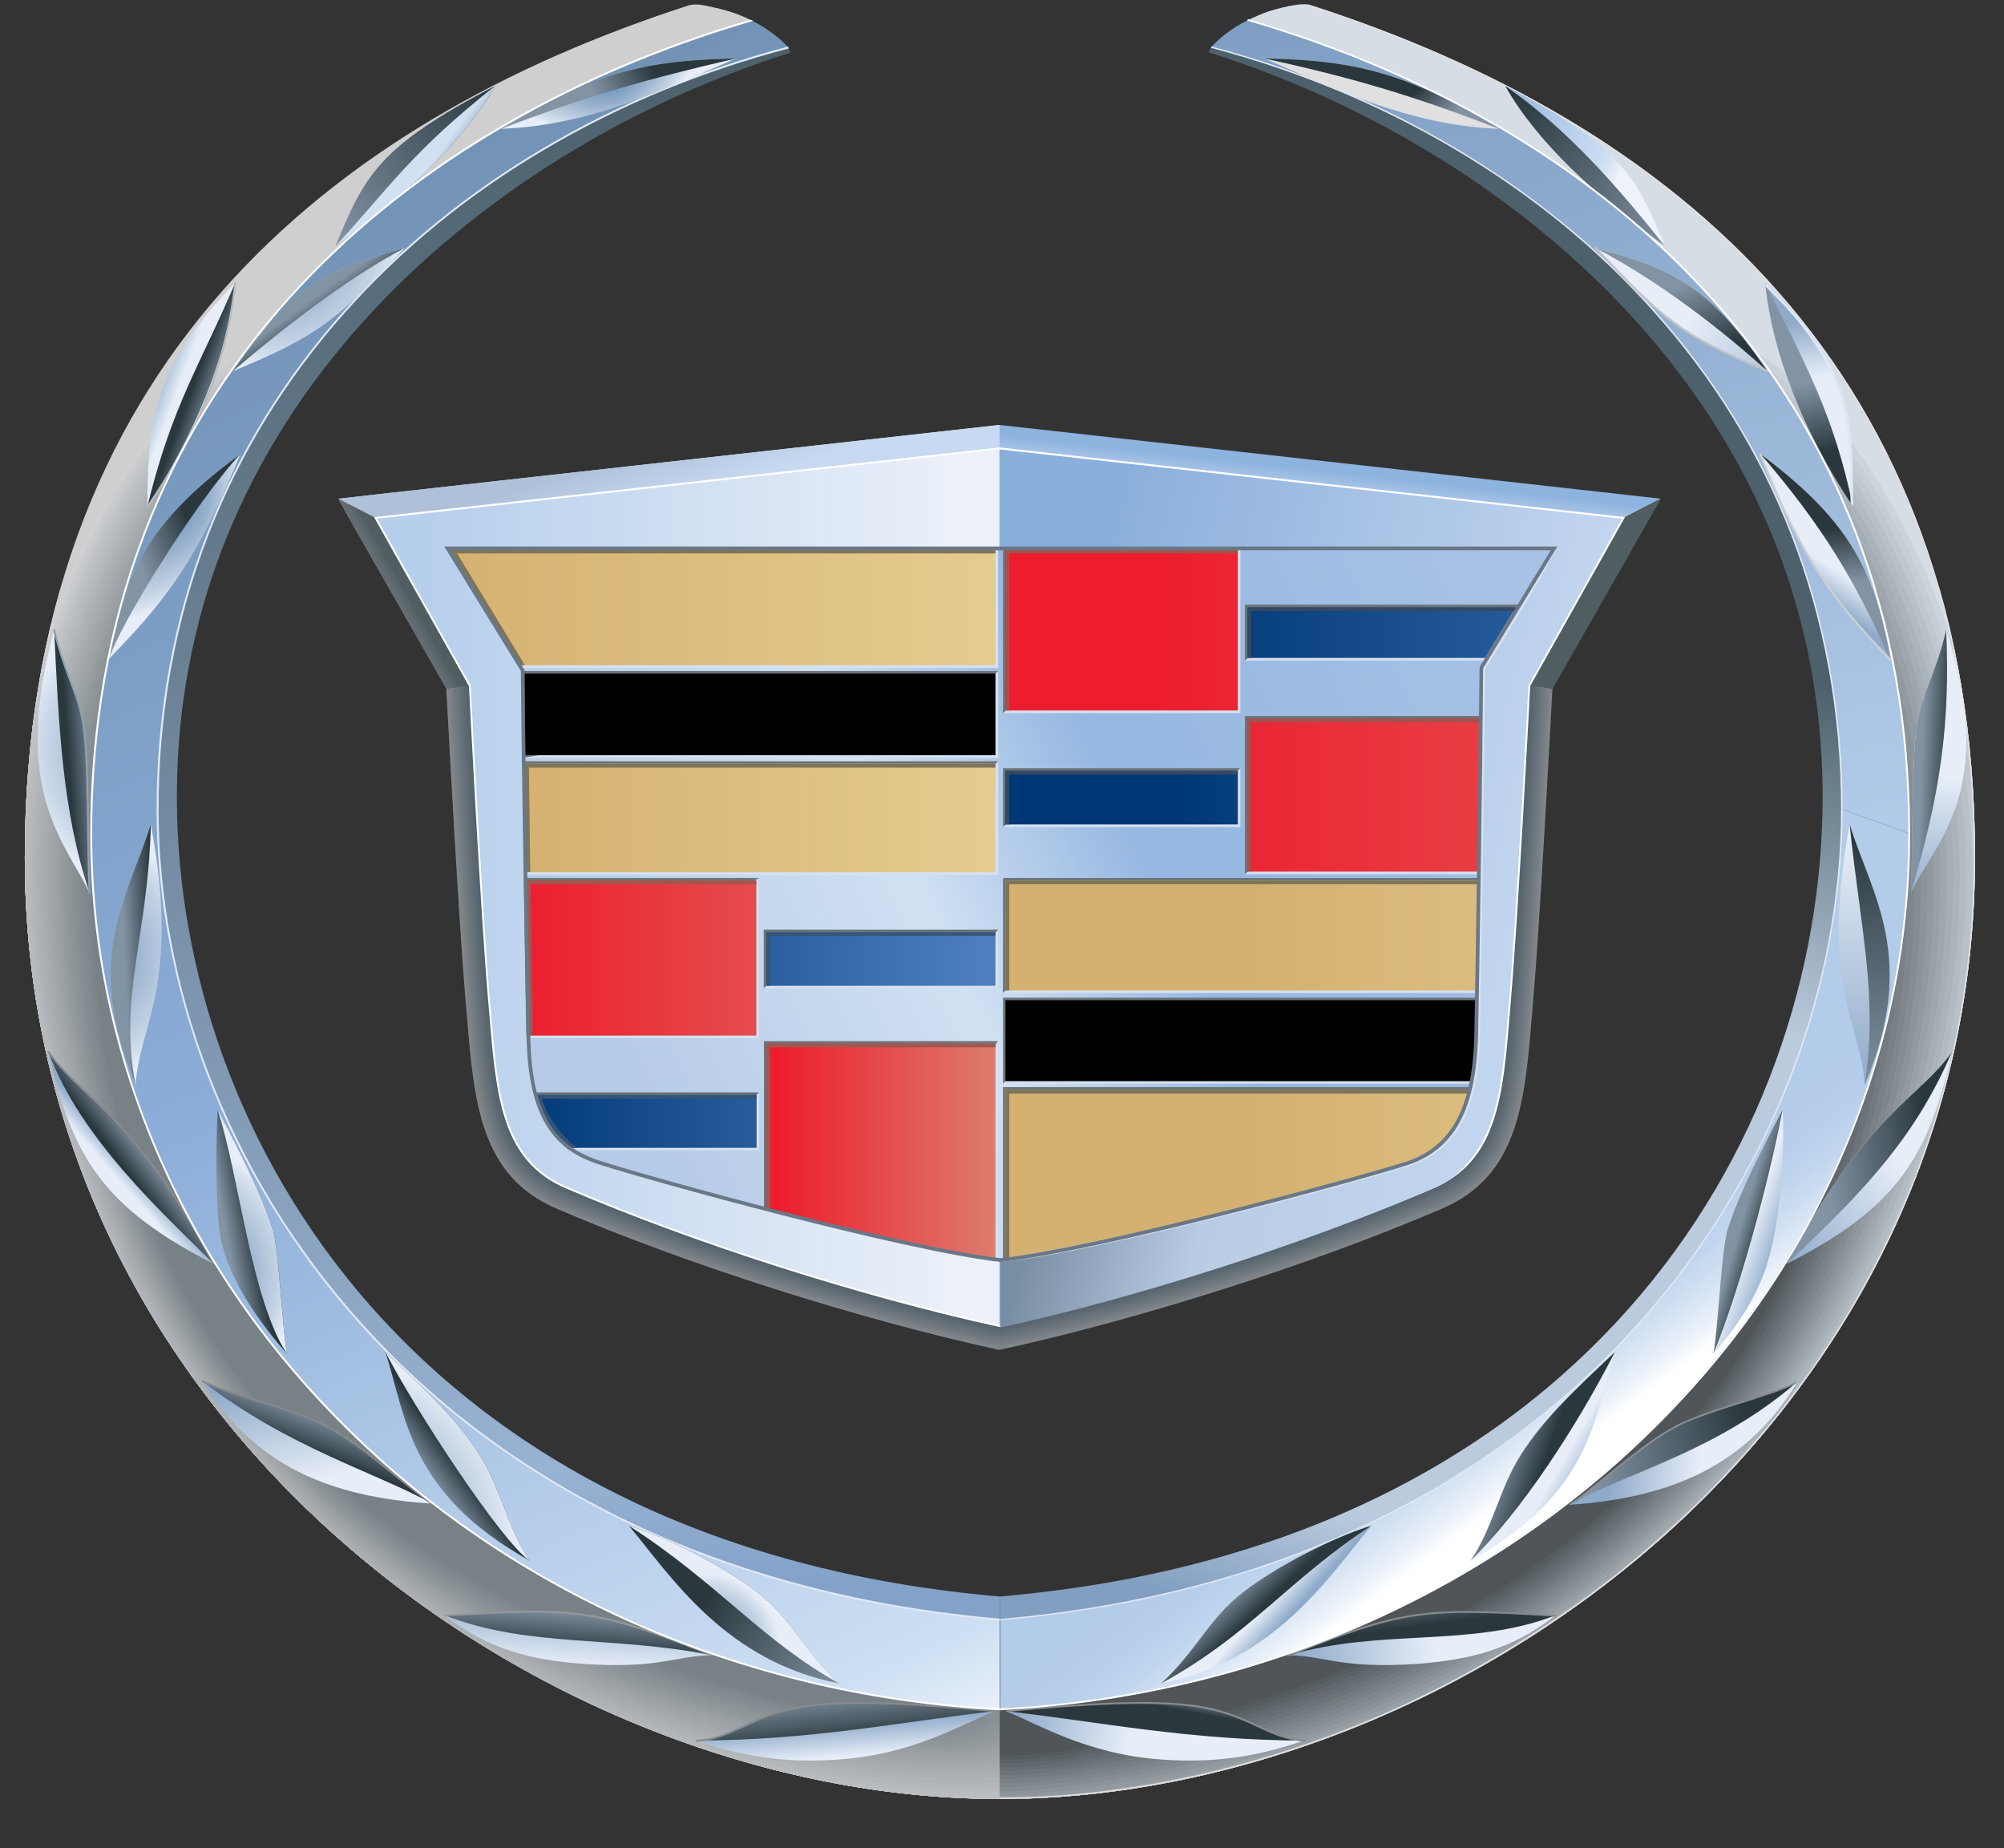 <?xml version="1.0" encoding="utf-8"?>
<!-- Generator: Adobe Illustrator 13.0.0, SVG Export Plug-In  -->
<!DOCTYPE svg PUBLIC "-//W3C//DTD SVG 1.1//EN" "http://www.w3.org/Graphics/SVG/1.1/DTD/svg11.dtd">
<svg version="1.1"
	 xmlns="http://www.w3.org/2000/svg" xmlns:xlink="http://www.w3.org/1999/xlink" xmlns:a="http://ns.adobe.com/AdobeSVGViewerExtensions/3.0/"
	 x="0px" y="0px" width="372px" height="343px" viewBox="-0.212 0.058 372 343" enable-background="new -0.212 0.058 372 343"
	 xml:space="preserve">
<rect x="-0.212" y="0.058" width="372" height="343" fill="#333333" stroke="none"/>
<defs>
</defs>
<linearGradient id="SVGID_8_" gradientUnits="userSpaceOnUse" x1="1101.212" y1="-596.417" x2="1096.161" y2="-550.672" gradientTransform="matrix(0.093 0 0 0.093 143.689 142.972)">
	<stop  offset="0" style="stop-color:#8DB3DF"/>
	<stop  offset="1" style="stop-color:#BACEEB"/>
</linearGradient>
<polygon fill="url(#SVGID_8_)" points="308.085,92.619 301.618,91.891 185.329,78.928 185.329,83.281 301.165,96.174 "/>
<linearGradient id="SVGID_9_" gradientUnits="userSpaceOnUse" x1="1449.578" y1="394.324" x2="518.457" y2="169.708" gradientTransform="matrix(0.093 0 0 0.093 143.689 142.972)">
	<stop  offset="0" style="stop-color:#C2D5EE"/>
	<stop  offset="1" style="stop-color:#8BAFDC"/>
</linearGradient>
<path fill="url(#SVGID_9_)" d="M185.329,83.281l115.836,12.893l-17.508,31.146c0,0-2.137,41.918-3.555,58.375
	c-1.439,16.482-1.797,29.375-14.287,34.723c-24.994,10.744-55.849,20.377-80.486,25.725V83.281z"/>
<linearGradient id="SVGID_10_" gradientUnits="userSpaceOnUse" x1="1629.348" y1="-655.271" x2="1669.369" y2="-632.665" gradientTransform="matrix(0.093 0 0 0.093 143.689 171.171)">
	<stop  offset="0.58" style="stop-color:#505E62"/>
	<stop  offset="1" style="stop-color:#636D71"/>
</linearGradient>
<polygon fill="url(#SVGID_10_)" points="308.085,92.619 301.165,96.174 283.657,127.319 287.958,127.954 304.882,98.279 "/>
<linearGradient id="SVGID_11_" gradientUnits="userSpaceOnUse" x1="-142.486" y1="-1448.991" x2="-412.878" y2="852.021" gradientTransform="matrix(0.073 0 0 0.073 146.414 173.786)">
	<stop  offset="0" style="stop-color:#EEF3FA"/>
	<stop  offset="0.52" style="stop-color:#697F92"/>
	<stop  offset="1" style="stop-color:#5A6E7D"/>
</linearGradient>
<path fill="url(#SVGID_11_)" d="M62.598,92.619l6.426-0.729l116.305-12.963v4.354L69.5,96.174l17.488,31.146
	c0,0,2.146,41.918,3.595,58.375c1.417,16.482,1.766,29.375,14.284,34.723c24.988,10.744,55.826,20.377,80.462,25.725v4.449
	c-26.179-5.719-58.085-15.869-82.174-26.225c-14.144-6.074-15.288-19.725-16.621-35.541l-0.226-2.771
	c-1.307-14.91-3.255-51.623-3.594-58.1L65.762,98.279L62.598,92.619z"/>
<linearGradient id="SVGID_12_" gradientUnits="userSpaceOnUse" x1="-1213.62" y1="-3811.5" x2="-1091.964" y2="-3413.365" gradientTransform="matrix(0.026 0 0 0.026 154.533 181.634)">
	<stop  offset="0" style="stop-color:#AFC1D8"/>
	<stop  offset="1" style="stop-color:#C7DAF1"/>
</linearGradient>
<polygon fill="url(#SVGID_12_)" points="62.598,92.619 69.024,91.891 185.329,78.928 185.329,83.281 69.5,96.174 "/>
<linearGradient id="SVGID_13_" gradientUnits="userSpaceOnUse" x1="407.585" y1="-124.642" x2="-924.774" y2="-124.642" gradientTransform="matrix(0.073 0 0 0.073 146.414 173.786)">
	<stop  offset="0" style="stop-color:#EBF0F9"/>
	<stop  offset="1" style="stop-color:#B6CFEC"/>
</linearGradient>
<path fill="url(#SVGID_13_)" d="M185.329,83.281L69.5,96.174l17.488,31.146c0,0,2.146,41.918,3.595,58.375
	c1.417,16.482,1.766,29.375,14.284,34.723c24.988,10.744,55.826,20.377,80.462,25.725V83.281z"/>
<linearGradient id="SVGID_14_" gradientUnits="userSpaceOnUse" x1="-711.891" y1="-669.808" x2="-751.884" y2="-647.218" gradientTransform="matrix(0.093 0 0 0.093 143.689 171.171)">
	<stop  offset="0.58" style="stop-color:#505E62"/>
	<stop  offset="1" style="stop-color:#636D71"/>
</linearGradient>
<polygon fill="url(#SVGID_14_)" points="62.598,92.619 69.5,96.174 86.987,127.319 82.714,127.954 65.762,98.279 "/>
<g>
	<defs>
		<path id="SVGID_7_" d="M283.657,127.319c0,0-2.137,41.918-3.555,58.375c-1.439,16.482-1.797,29.375-14.287,34.723
			c-24.994,10.744-55.849,20.377-80.486,25.725v4.449c26.174-5.719,58.08-15.869,82.17-26.225
			c14.154-6.074,15.305-19.725,16.639-35.541l0.229-2.771c1.285-14.91,3.252-51.623,3.592-58.1L283.657,127.319z"/>
	</defs>
	<clipPath id="SVGID_15_">
		<use xlink:href="#SVGID_7_"  overflow="visible"/>
	</clipPath>
	<g clip-path="url(#SVGID_15_)">
		<path fill="#81878B" d="M283.657,127.319c0,0-2.137,41.918-3.555,58.375c-1.439,16.482-1.797,29.375-14.287,34.723
			c-24.994,10.744-55.849,20.377-80.486,25.725v4.449c26.174-5.719,58.08-15.869,82.17-26.225
			c14.154-6.074,15.305-19.725,16.639-35.541l0.229-2.771c1.285-14.91,3.252-51.623,3.592-58.1L283.657,127.319z"/>
		<g>
			<path fill="#7D8488" d="M287.618,127.901c-0.313,5.995-2.279,43.091-3.582,58.135c0,0.082-0.238,2.73-0.238,2.818
				c-1.322,15.734-2.477,29.221-16.432,35.205c-24.145,10.404-55.969,20.512-82.037,26.189l-0.32-4.395
				c24.631-5.385,55.5-14.992,80.496-25.73c12.48-5.373,12.848-18.141,14.266-34.611c1.447-16.487,3.582-58.377,3.582-58.377
				L287.618,127.901z"/>
			<path fill="#798186" d="M287.288,127.843c-0.287,5.495-2.254,42.995-3.596,58.141c0,0.211-0.217,2.707-0.244,2.9
				c-1.285,15.646-2.457,28.967-16.205,34.883c-24.219,10.432-55.969,20.482-81.914,26.131l-0.639-4.367
				c24.646-5.359,55.486-14.992,80.473-25.736c12.498-5.355,12.877-18,14.287-34.482c1.436-16.463,3.572-58.364,3.572-58.364
				L287.288,127.843z"/>
			<path fill="#757D82" d="M286.966,127.819c-0.264,4.971-2.25,42.86-3.576,58.153c-0.027,0.258-0.236,2.672-0.254,2.918
				c-1.303,15.598-2.459,28.744-16.025,34.588c-24.295,10.434-55.971,20.459-81.781,26.09l-0.982-4.348
				c24.658-5.361,55.508-15,80.496-25.719c12.498-5.375,12.873-17.895,14.295-34.365c1.445-16.469,3.563-58.376,3.563-58.376
				L286.966,127.819z"/>
			<path fill="#71797F" d="M286.626,127.761c-0.23,4.482-2.23,42.789-3.572,58.18c-0.041,0.359-0.232,2.615-0.25,2.979
				c-1.324,15.492-2.438,28.498-15.813,34.246c-24.367,10.475-55.953,20.459-81.662,26.055l-1.281-4.301
				c24.627-5.371,55.475-14.975,80.471-25.736c12.484-5.361,12.881-17.764,14.314-34.223c1.42-16.482,3.557-58.383,3.557-58.383
				L286.626,127.761z"/>
			<path fill="#6E777D" d="M286.306,127.712c-0.209,4.014-2.246,42.679-3.576,58.217c-0.029,0.432-0.219,2.586-0.264,3.008
				c-1.313,15.422-2.43,28.279-15.621,33.934c-24.439,10.48-55.93,20.432-81.516,26.016l-1.613-4.285
				c24.648-5.365,55.486-14.992,80.465-25.707c12.506-5.391,12.898-17.664,14.324-34.135c1.445-16.458,3.582-58.371,3.582-58.371
				L286.306,127.712z"/>
			<path fill="#6A737A" d="M285.972,127.642c-0.188,3.502-2.221,42.596-3.582,58.241c-0.049,0.549-0.227,2.561-0.273,3.072
				c-1.268,15.375-2.404,28.033-15.412,33.611c-24.475,10.533-55.924,20.436-81.375,25.973l-1.945-4.242
				c24.656-5.379,55.506-14.975,80.498-25.738c12.488-5.373,12.883-17.516,14.287-33.986c1.451-16.47,3.596-58.353,3.596-58.353
				L285.972,127.642z"/>
			<path fill="#667077" d="M285.651,127.612c-0.16,3.001-2.211,42.479-3.592,58.258c-0.059,0.607-0.209,2.514-0.277,3.113
				c-1.273,15.275-2.391,27.779-15.191,33.252c-24.574,10.592-55.912,20.432-81.262,25.961l-2.266-4.213
				c24.637-5.371,55.484-14.986,80.494-25.721c12.488-5.377,12.885-17.41,14.334-33.873c1.4-16.482,3.535-58.361,3.535-58.361
				L285.651,127.612z"/>
			<path fill="#626E75" d="M285.302,127.571c-0.111,2.483-2.174,42.391-3.563,58.264c-0.068,0.707-0.219,2.49-0.277,3.148
				c-1.277,15.234-2.41,27.545-14.992,32.969c-24.66,10.592-55.914,20.414-81.141,25.904l-2.598-4.184
				c24.646-5.385,55.5-14.988,80.504-25.727c12.488-5.361,12.895-17.264,14.314-33.734c1.426-16.464,3.563-58.371,3.563-58.371
				L285.302,127.571z"/>
			<path fill="#5E6A72" d="M284.999,127.524c-0.115,1.989-2.195,42.283-3.584,58.282c-0.076,0.818-0.227,2.432-0.273,3.207
				c-1.268,15.135-2.402,27.303-14.805,32.635c-24.715,10.619-55.894,20.389-81.008,25.879l-2.91-4.16
				c24.629-5.367,55.486-14.994,80.484-25.732c12.49-5.371,12.904-17.146,14.334-33.609c1.426-16.476,3.563-58.365,3.563-58.365
				L284.999,127.524z"/>
			<path fill="#5A6770" d="M284.64,127.478c-0.059,1.495-2.164,42.184-3.563,58.293c-0.086,0.918-0.191,2.426-0.277,3.26
				c-1.273,15.07-2.402,27.068-14.596,32.299c-24.789,10.65-55.884,20.389-80.875,25.844l-3.23-4.131
				c24.627-5.354,55.484-14.992,80.484-25.721c12.494-5.383,12.904-17.01,14.33-33.492c1.432-16.482,3.57-58.359,3.57-58.359
				L284.64,127.478z"/>
			<path fill="#57656E" d="M284.327,127.413c-0.066,1-2.164,42.107-3.574,58.346c-0.086,0.979-0.205,2.355-0.281,3.309
				c-1.258,14.969-2.387,26.809-14.402,31.969c-24.846,10.684-55.854,20.375-80.74,25.801l-3.563-4.105
				c24.631-5.361,55.508-14.977,80.482-25.732c12.494-5.355,12.918-16.859,14.334-33.363c1.449-16.453,3.594-58.365,3.594-58.365
				L284.327,127.413z"/>
			<path fill="#52626B" d="M284.005,127.384c-0.045,0.488-2.154,41.977-3.58,58.346c-0.094,1.055-0.201,2.32-0.287,3.379
				c-1.256,14.893-2.371,26.537-14.197,31.615c-24.914,10.732-55.859,20.377-80.611,25.771l-3.895-4.053
				c24.643-5.385,55.498-15.006,80.496-25.727c12.5-5.4,12.936-16.77,14.354-33.256c1.432-16.464,3.553-58.373,3.553-58.373
				L284.005,127.384z"/>
		</g>
		<path fill="#4F6069" d="M181.133,242.113c24.621-5.385,55.481-14.971,80.458-25.707c12.516-5.391,12.943-16.654,14.381-33.111
			c1.428-16.47,3.555-58.388,3.555-58.388l4.131,2.413c0,0-2.137,41.918-3.555,58.375c-0.105,1.154-0.189,2.289-0.307,3.414
			c-1.244,14.832-2.369,26.332-13.98,31.309c-24.994,10.744-55.849,20.377-80.486,25.725L181.133,242.113z"/>
	</g>
</g>
<g>
	<defs>
		<path id="SVGID_6_" d="M86.933,127.319c0,0,2.145,41.918,3.563,58.375c1.418,16.482,1.795,29.375,14.287,34.723
			c24.995,10.744,55.855,20.377,80.492,25.725v4.449c-26.188-5.719-58.098-15.869-82.167-26.225
			c-14.173-6.074-15.307-19.725-16.631-35.541l-0.243-2.771c-1.288-14.91-3.255-51.623-3.594-58.1L86.933,127.319z"/>
	</defs>
	<clipPath id="SVGID_16_">
		<use xlink:href="#SVGID_6_"  overflow="visible"/>
	</clipPath>
	<g clip-path="url(#SVGID_16_)">
		<path fill="#81878B" d="M86.933,127.319c0,0,2.145,41.918,3.563,58.375c1.418,16.482,1.795,29.375,14.287,34.723
			c24.995,10.744,55.855,20.377,80.492,25.725v4.449c-26.188-5.719-58.098-15.869-82.167-26.225
			c-14.173-6.074-15.307-19.725-16.631-35.541l-0.243-2.771c-1.288-14.91-3.255-51.623-3.594-58.1L86.933,127.319z"/>
		<g>
			<path fill="#7D8488" d="M82.979,127.901c0.302,5.995,2.271,43.091,3.573,58.135c0.021,0.082,0.248,2.73,0.248,2.818
				c1.304,15.734,2.467,29.221,16.421,35.205c24.137,10.404,55.989,20.512,82.055,26.189l0.304-4.395
				c-24.623-5.385-55.478-14.992-80.467-25.73c-12.508-5.373-12.866-18.141-14.304-34.611c-1.399-16.487-3.564-58.377-3.564-58.377
				L82.979,127.901z"/>
			<path fill="#798186" d="M83.301,127.843c0.293,5.495,2.269,42.995,3.592,58.141c0,0.211,0.217,2.707,0.238,2.9
				c1.313,15.646,2.467,28.967,16.213,34.883c24.231,10.432,55.971,20.482,81.931,26.131l0.64-4.367
				c-24.638-5.359-55.485-14.992-80.472-25.736c-12.518-5.355-12.888-18-14.315-34.482c-1.424-16.463-3.563-58.364-3.563-58.364
				L83.301,127.843z"/>
			<path fill="#757D82" d="M83.643,127.819c0.245,4.971,2.249,42.86,3.572,58.153c0.029,0.258,0.228,2.672,0.247,2.918
				c1.316,15.598,2.458,28.744,16.015,34.588c24.297,10.434,55.969,20.459,81.799,26.09l0.962-4.348
				c-24.637-5.361-55.495-15-80.473-25.719c-12.518-5.375-12.876-17.895-14.315-34.365c-1.436-16.469-3.564-58.376-3.564-58.376
				L83.643,127.819z"/>
			<path fill="#71797F" d="M83.962,127.761c0.236,4.482,2.261,42.789,3.573,58.18c0.04,0.359,0.228,2.615,0.266,2.979
				c1.295,15.492,2.439,28.498,15.807,34.246c24.374,10.475,55.97,20.459,81.667,26.055l1.284-4.301
				c-24.637-5.371-55.476-14.975-80.483-25.736c-12.508-5.361-12.879-17.764-14.315-34.223c-1.417-16.482-3.583-58.383-3.583-58.383
				L83.962,127.761z"/>
			<path fill="#6E777D" d="M84.285,127.712c0.207,4.014,2.249,42.679,3.582,58.217c0.047,0.432,0.236,2.586,0.255,3.008
				c1.304,15.422,2.46,28.279,15.621,33.934c24.447,10.48,55.938,20.432,81.532,26.016l1.606-4.285
				c-24.639-5.365-55.477-14.992-80.475-25.707c-12.517-5.391-12.886-17.664-14.315-34.135c-1.436-16.458-3.582-58.371-3.582-58.371
				L84.285,127.712z"/>
			<path fill="#6A737A" d="M84.608,127.642c0.198,3.502,2.238,42.596,3.591,58.241c0.057,0.549,0.217,2.561,0.273,3.072
				c1.276,15.375,2.413,28.033,15.393,33.611c24.523,10.533,55.94,20.436,81.411,25.973l1.94-4.242
				c-24.631-5.379-55.509-14.975-80.488-25.738c-12.509-5.373-12.894-17.516-14.331-33.986c-1.42-16.47-3.564-58.353-3.564-58.353
				L84.608,127.642z"/>
			<path fill="#667077" d="M84.956,127.612c0.143,3.001,2.193,42.479,3.592,58.258c0.037,0.607,0.201,2.514,0.238,3.113
				c1.304,15.275,2.42,27.779,15.201,33.252c24.592,10.592,55.931,20.432,81.289,25.961l2.251-4.213
				c-24.638-5.371-55.479-14.986-80.476-25.721c-12.499-5.377-12.905-17.41-14.333-33.873c-1.427-16.482-3.564-58.361-3.564-58.361
				L84.956,127.612z"/>
			<path fill="#626E75" d="M85.267,127.571c0.133,2.483,2.212,42.391,3.595,58.264c0.056,0.707,0.206,2.49,0.271,3.148
				c1.277,15.234,2.413,27.545,14.985,32.969c24.646,10.592,55.915,20.414,81.157,25.904l2.589-4.184
				c-24.646-5.385-55.496-14.988-80.494-25.727c-12.498-5.361-12.904-17.264-14.331-33.734c-1.418-16.464-3.575-58.371-3.575-58.371
				L85.267,127.571z"/>
			<path fill="#5E6A72" d="M85.608,127.524c0.105,1.989,2.193,42.283,3.573,58.282c0.076,0.818,0.228,2.432,0.266,3.207
				c1.285,15.135,2.421,27.303,14.824,32.635c24.695,10.619,55.892,20.389,81.004,25.879l2.903-4.16
				c-24.629-5.367-55.487-14.994-80.485-25.732c-12.498-5.371-12.896-17.146-14.334-33.609c-1.435-16.476-3.572-58.365-3.572-58.365
				L85.608,127.524z"/>
			<path fill="#5A6770" d="M85.938,127.478c0.066,1.495,2.165,42.184,3.583,58.293c0.076,0.918,0.19,2.426,0.266,3.26
				c1.286,15.07,2.401,27.068,14.597,32.299c24.779,10.65,55.896,20.389,80.891,25.844l3.223-4.131
				c-24.628-5.354-55.469-14.992-80.485-25.721c-12.498-5.383-12.913-17.01-14.341-33.492c-1.426-16.482-3.575-58.359-3.575-58.359
				L85.938,127.478z"/>
			<path fill="#57656E" d="M86.271,127.413c0.056,1,2.164,42.107,3.57,58.346c0.086,0.979,0.199,2.355,0.285,3.309
				c1.257,14.969,2.383,26.809,14.39,31.969c24.866,10.684,55.877,20.375,80.759,25.801l3.556-4.105
				c-24.639-5.361-55.499-14.977-80.476-25.732c-12.509-5.355-12.934-16.859-14.36-33.363c-1.439-16.453-3.566-58.365-3.566-58.365
				L86.271,127.413z"/>
			<path fill="#52626B" d="M86.6,127.384c0.029,0.488,2.149,41.977,3.563,58.346c0.098,1.055,0.211,2.32,0.286,3.379
				c1.247,14.893,2.382,26.537,14.199,31.615c24.923,10.732,55.858,20.377,80.627,25.771l3.876-4.053
				c-24.637-5.385-55.496-15.006-80.485-25.727c-12.506-5.4-12.934-16.77-14.361-33.256c-1.408-16.464-3.554-58.373-3.554-58.373
				L86.6,127.384z"/>
		</g>
		<path fill="#4F6069" d="M189.474,242.113c-24.641-5.385-55.478-14.971-80.494-25.707c-12.48-5.391-12.934-16.654-14.354-33.111
			c-1.429-16.47-3.553-58.388-3.553-58.388l-4.141,2.413c0,0,2.145,41.918,3.563,58.375c0.103,1.154,0.208,2.289,0.293,3.414
			c1.257,14.832,2.383,26.332,13.994,31.309c24.995,10.744,55.855,20.377,80.492,25.725L189.474,242.113z"/>
	</g>
</g>
<path fill="#FFFFFF" d="M185.315,83.105L69.479,96.003l-0.247,0.023l0.114,0.241l17.5,31.146l-0.01-0.094
	c0.01,0.436,2.147,42.1,3.556,58.387l0.236,2.76c1.276,15.105,2.269,27.033,14.155,32.129
	c23.832,10.238,54.672,20.094,80.511,25.748h0.035h0.041c25.811-5.654,56.68-15.51,80.514-25.748
	c11.883-5.096,12.883-17.023,14.152-32.129l0.217-2.76c1.418-16.288,3.563-57.952,3.592-58.387l-0.029,0.094l17.482-31.146
	l0.123-0.241l-0.234-0.023L185.352,83.105h-0.022H185.315z M301.017,96.085l-17.492,31.158l-0.02,0.035v0.041
	c-0.029,0.424-2.166,42.088-3.584,58.375l-0.236,2.748c-1.256,14.98-2.25,26.797-13.924,31.828
	c-23.834,10.232-54.656,20.088-80.467,25.701h0.076c-25.81-5.613-56.651-15.469-80.458-25.701
	c-11.685-5.031-12.696-16.848-13.935-31.828l-0.245-2.748c-1.41-16.288-3.537-57.952-3.575-58.375v-0.041l-0.009-0.035l-17.5-31.158
	l-0.123,0.271l115.826-12.897h-0.036l115.83,12.897L301.017,96.085z"/>
<path fill="#CFCFCF" d="M139.27,3.851C73.563,23.045,16.706,72.036,16.706,154.769c0,85.09,73.042,157.584,168.682,162.534
	l-0.018,16.639c-84.085,0-180.974-69.057-180.974-174.689c0-90.799,56.31-136.631,123.452-158.262
	c0.833-0.164,1.723-0.117,2.496,0.037C133.219,1.604,136.169,2.228,139.27,3.851"/>
<g>
	<defs>
		<path id="SVGID_5_" d="M139.27,3.851C73.563,23.045,16.706,72.036,16.706,154.769c0,85.09,73.042,157.584,168.682,162.534
			l-0.059,16.639c-84.084,0-180.933-69.057-180.933-174.689c0-90.799,56.31-136.631,123.452-158.262
			c0.833-0.164,1.723-0.117,2.496,0.037C133.219,1.604,136.169,2.228,139.27,3.851"/>
	</defs>
	<clipPath id="SVGID_17_">
		<use xlink:href="#SVGID_5_"  overflow="visible"/>
	</clipPath>
	<path clip-path="url(#SVGID_17_)" fill="#CFCFCF" d="M185.483,339.142C77.582,339.142,0,247.339,0,160.099
		C0,127.978,22.056,56.373,70.709,56.373c-10.098,10.086-38.093,43.608-38.093,91.582c0,65.867,44.521,137.496,152.753,148.41
		C214.174,299.271,239.638,339.142,185.483,339.142z"/>
	<g clip-path="url(#SVGID_17_)">
		<path fill="#CED0D2" d="M184.405,296.599c24.395,2.32,45.076,30.475,19.695,39.061c-4.945,1.664-11.603,2.629-20.263,2.564
			C81.562,337.388,7.325,254.904,1.096,171.479c-0.292-3.871-0.433-7.708-0.433-11.526c0.113-25.995,14.095-75.076,43.213-94.347
			c7.544-4.891,16.15-7.673,25.925-7.372c-8.104,8.572-27.417,32.004-34.442,65.354c-1.684,8.051-2.656,16.636-2.601,25.727
			C33.174,215.306,78.479,286.097,184.405,296.599z"/>
		<path fill="#C9CBCD" d="M183.431,296.824c24.658,2.248,44.256,30.127,18.869,38.166c-4.961,1.541-11.561,2.418-20.089,2.305
			C80.729,335.648,7.705,254.458,1.729,171.209c-0.274-3.809-0.417-7.638-0.407-11.427c0.208-26.65,14.446-74.795,42.951-93.447
			c7.166-4.472,15.333-6.831,24.582-6.214c-7.99,8.969-26.783,32.346-33.535,65.037c-1.579,7.997-2.504,16.53-2.42,25.532
			C33.742,216.798,79.784,286.761,183.431,296.824z"/>
		<path fill="#C6C8CB" d="M182.477,297.07c24.884,2.131,43.413,29.77,18.036,37.248c-4.999,1.453-11.551,2.23-19.908,2.066
			C79.896,333.894,8.111,254.064,2.355,170.949c-0.267-3.783-0.38-7.584-0.362-11.351c0.304-27.285,14.779-74.487,42.697-92.527
			c6.768-4.043,14.484-6.015,23.238-5.066c-7.902,9.344-26.142,32.691-32.617,64.743c-1.55,7.949-2.384,16.393-2.27,25.29
			C34.299,218.263,81.118,287.396,182.477,297.07z"/>
		<path fill="#C1C4C7" d="M181.513,297.3c25.149,2.066,42.582,29.416,17.215,36.369c-5.02,1.303-11.512,2.014-19.768,1.785
			C79.066,332.134,8.481,253.646,2.986,170.68c-0.254-3.76-0.359-7.521-0.329-11.228C3.052,131.526,17.763,85.2,45.105,67.812
			c6.381-3.624,13.631-5.178,21.896-3.912c-7.81,9.726-25.526,33.046-31.728,64.432c-1.455,7.896-2.24,16.286-2.08,25.095
			C34.877,219.748,82.45,288.05,181.513,297.3z"/>
		<path fill="#BEC1C3" d="M180.548,297.517c25.395,1.99,41.744,29.082,16.377,35.465c-5.049,1.211-11.48,1.818-19.582,1.553
			C78.233,330.376,8.86,253.228,3.639,170.408c-0.264-3.736-0.359-7.432-0.34-11.138C3.811,130.707,18.777,85.3,45.504,68.565
			c5.991-3.226,12.8-4.378,20.59-2.808c-7.752,10.134-24.923,33.423-30.84,64.15c-1.399,7.854-2.118,16.181-1.919,24.86
			C35.435,221.242,83.773,288.71,180.548,297.517z"/>
		<path fill="#BABDC0" d="M179.563,297.765c25.67,1.854,40.918,28.721,15.572,34.559c-5.06,1.094-11.447,1.605-19.427,1.293
			C77.391,328.628,9.265,252.822,4.263,170.155c-0.244-3.688-0.321-7.396-0.283-11.057c0.588-29.19,15.808-73.682,41.939-89.815
			c5.597-2.76,11.969-3.525,19.23-1.63c-7.629,10.526-24.297,33.774-29.914,63.832c-1.325,7.819-1.985,16.052-1.749,24.648
			C36.01,222.73,85.098,289.351,179.563,297.765z"/>
		<path fill="#B7BABD" d="M178.599,298.007c25.913,1.766,40.088,28.367,14.734,33.645c-5.07,0.971-11.423,1.4-19.253,1.047
			C76.561,326.875,9.643,252.406,4.887,169.896c-0.218-3.665-0.303-7.325-0.246-10.955c0.701-29.845,16.15-73.428,41.684-88.917
			c5.228-2.353,11.148-2.706,17.916-0.506c-7.583,10.916-23.674,34.135-29.023,63.55c-1.267,7.779-1.873,15.946-1.588,24.442
			C36.577,224.214,86.43,290.017,178.599,298.007z"/>
		<path fill="#B3B7BA" d="M177.636,298.218c26.17,1.695,39.253,28.039,13.918,32.764c-5.127,0.877-11.402,1.229-19.097,0.789
			C75.738,325.138,10.023,252,5.531,169.632c-0.227-3.636-0.304-7.267-0.227-10.874c0.785-30.456,16.498-73.146,41.428-87.98
			c4.84-1.953,10.305-1.877,16.583,0.624c-7.487,11.321-23.05,34.499-28.118,63.237c-1.191,7.726-1.757,15.835-1.418,24.242
			C37.145,225.691,87.763,290.658,177.636,298.218z"/>
		<path fill="#AFB3B7" d="M176.683,298.46c26.412,1.611,38.412,27.68,13.074,31.838c-5.143,0.783-11.373,1.014-18.936,0.561
			C74.915,323.378,10.409,251.593,6.153,169.36c-0.207-3.624-0.264-7.196-0.207-10.762c0.908-31.115,16.849-72.863,41.192-87.092
			c4.443-1.513,9.473-1.03,15.258,1.777c-7.392,11.703-22.444,34.852-27.228,62.914c-1.135,7.708-1.599,15.733-1.238,24.043
			C37.709,227.173,89.086,291.328,176.683,298.46z"/>
		<path fill="#ACB0B3" d="M175.708,298.689c26.679,1.506,37.587,27.326,12.269,30.951c-5.16,0.646-11.381,0.83-18.784,0.287
			C74.092,321.621,10.786,251.179,6.777,169.091c-0.179-3.572-0.245-7.144-0.169-10.634c1.002-31.786,17.217-72.64,40.938-86.202
			c4.063-1.101,8.619-0.23,13.925,2.918c-7.318,12.087-21.812,35.199-26.323,62.625c-1.059,7.645-1.481,15.587-1.074,23.825
			C38.273,228.656,90.411,291.974,175.708,298.689z"/>
		<path fill="#A9ADB0" d="M174.743,298.919c26.928,1.412,36.748,26.996,11.439,30.055c-5.199,0.541-11.335,0.605-18.615,0.023
			C73.26,319.871,11.164,250.75,7.42,168.837c-0.18-3.561-0.226-7.077-0.142-10.556c1.088-32.393,17.538-72.335,40.673-85.298
			c3.679-0.67,7.81,0.612,12.584,4.066c-7.213,12.475-21.177,35.553-25.396,62.325c-1.021,7.597-1.361,15.493-0.943,23.602
			C38.847,230.138,91.744,292.634,174.743,298.919z"/>
		<path fill="#A5AAAE" d="M173.76,299.154c27.188,1.318,35.935,26.65,10.625,29.162c-5.209,0.395-11.308,0.395-18.454-0.242
			c-93.512-9.973-154.388-77.74-157.877-159.5c-0.158-3.525-0.209-7.003-0.132-10.464c1.201-33.045,17.897-72.079,40.434-84.371
			c3.304-0.266,6.96,1.416,11.251,5.189c-7.135,12.874-20.551,35.922-24.502,62.024c-0.917,7.562-1.25,15.387-0.758,23.396
			C39.404,231.621,93.076,293.277,173.76,299.154z"/>
		<path fill="#A2A7AB" d="M172.785,299.384c27.446,1.217,35.104,26.314,9.806,28.262c-5.229,0.316-11.271,0.176-18.286-0.494
			C71.578,316.341,11.922,249.945,8.688,168.319c-0.151-3.506-0.188-6.967-0.094-10.392c1.304-33.669,18.227-71.78,40.182-83.449
			c2.891,0.146,6.125,2.235,9.916,6.331c-7.043,13.281-19.958,36.294-23.597,61.72c-0.897,7.515-1.118,15.258-0.576,23.201
			C39.982,233.123,94.392,293.941,172.785,299.384z"/>
		<path fill="#9EA4A8" d="M171.832,299.619c27.701,1.135,34.259,25.943,8.978,27.361c-5.255,0.172-11.256,0-18.131-0.752
			C70.756,314.593,12.308,249.527,9.31,168.055c-0.131-3.478-0.159-6.902-0.045-10.273c1.389-34.323,18.578-71.528,39.917-82.561
			c2.523,0.576,5.283,3.077,8.594,7.461c-6.979,13.681-19.336,36.652-22.71,61.436c-0.796,7.468-0.977,15.135-0.419,22.961
			C40.549,234.587,95.732,294.587,171.832,299.619z"/>
		<path fill="#9BA1A5" d="M170.866,299.855c27.947,1.023,33.432,25.584,8.151,26.432c-5.295,0.1-11.215-0.182-17.963-0.973
			C69.932,312.847,12.687,249.109,9.937,167.807c-0.135-3.458-0.135-6.843,0-10.195c1.464-34.976,18.918-71.247,39.652-81.673
			c2.127,1.029,4.45,3.925,7.261,8.644c-6.875,14.057-18.72,36.994-21.803,61.112c-0.747,7.421-0.849,15.035-0.228,22.736
			C41.116,236.07,97.047,295.236,170.866,299.855z"/>
		<path fill="#989EA2" d="M169.901,300.101c28.215,0.936,32.572,25.232,7.327,25.525c-5.313-0.018-11.202-0.383-17.8-1.242
			C69.121,311.087,13.065,248.685,10.57,167.525c-0.103-3.401-0.103-6.772,0-10.086c1.608-35.611,19.295-70.987,39.413-80.743
			c1.76,1.431,3.623,4.727,5.938,9.744c-6.796,14.481-18.083,37.395-20.913,60.819c-0.662,7.397-0.708,14.922-0.056,22.548
			C41.684,237.564,98.388,295.894,169.901,300.101z"/>
		<path fill="#949B9F" d="M168.917,300.332c28.478,0.84,31.768,24.889,6.507,24.643c-5.333-0.16-11.167-0.619-17.631-1.512
			c-89.505-14.123-144.34-75.188-146.571-156.214c-0.113-3.371-0.113-6.714,0.009-9.973c1.712-36.23,19.647-70.698,39.169-79.843
			c1.363,1.864,2.78,5.556,4.606,10.903c-6.723,14.852-17.482,37.723-19.998,60.512c-0.625,7.339-0.604,14.806,0.086,22.338
			C42.251,239.048,99.724,296.541,168.917,300.332z"/>
		<path fill="#91989C" d="M167.955,300.566c28.733,0.752,30.925,24.531,5.691,23.748c-5.36-0.27-11.154-0.811-17.473-1.764
			C67.437,307.593,13.841,247.857,11.845,166.996c-0.103-3.36-0.075-6.644,0.057-9.898c1.797-36.869,19.968-70.421,38.914-78.918
			c0.973,2.271,1.929,6.367,3.25,12.04c-6.617,15.228-16.847,38.082-19.097,60.213c-0.511,7.319-0.452,14.691,0.266,22.129
			C42.807,240.529,101.037,297.207,167.955,300.566z"/>
		<path fill="#8E9599" d="M167.01,300.783c28.958,0.66,30.062,24.203,4.841,22.85c-5.38-0.359-11.122-1-17.312-2
			C66.625,305.832,14.22,247.451,12.471,166.725c-0.078-3.307-0.059-6.573,0.094-9.785c1.879-37.5,20.326-70.146,38.659-78.018
			c0.575,2.688,1.096,7.202,1.92,13.186c-6.524,15.617-16.216,38.418-18.192,59.896c-0.463,7.268-0.34,14.587,0.444,21.918
			C43.375,242.013,102.361,297.853,167.01,300.783z"/>
		<path fill="#8B9296" d="M166.048,301.019c29.202,0.564,29.229,23.865,4.025,21.941c-5.417-0.48-11.098-1.211-17.169-2.27
			c-87.112-16.6-138.296-73.652-139.809-154.224c-0.057-3.291-0.029-6.515,0.113-9.697C15.23,118.61,33.893,86.906,51.63,79.656
			c0.208,3.113,0.264,8.051,0.586,14.328c-6.45,16.022-15.583,38.788-17.284,59.596c-0.408,7.22-0.208,14.475,0.595,21.707
			C43.934,243.513,103.693,298.496,166.048,301.019z"/>
		<path fill="#888F94" d="M165.072,301.253c29.488,0.488,28.419,23.525,3.202,21.037c-5.424-0.588-11.078-1.4-16.986-2.514
			c-86.329-17.445-136.304-73.15-137.553-153.587c-0.064-3.248-0.007-6.437,0.143-9.585c2.09-38.789,21.017-69.61,38.159-76.212
			c-0.182,3.541-0.578,8.861-0.729,15.47c-6.372,16.411-14.984,39.159-16.404,59.307c-0.332,7.173-0.085,14.352,0.786,21.476
			C44.521,244.972,105.027,299.154,165.072,301.253z"/>
		<path fill="#858C91" d="M164.098,301.49c29.743,0.371,27.579,23.166,2.372,20.143c-5.443-0.725-11.032-1.631-16.82-2.791
			C64.128,300.578,15.362,246.214,14.369,165.948c-0.038-3.237,0.01-6.42,0.162-9.509c2.194-39.43,21.376-69.333,37.928-75.3
			c-0.584,3.972-1.426,9.68-2.086,16.593c-6.278,16.8-14.363,39.507-15.496,59.008c-0.266,7.137,0.056,14.252,0.953,21.265
			C45.088,246.46,106.351,299.808,164.098,301.49z"/>
		<path fill="#818A8F" d="M163.131,301.742c29.992,0.271,26.756,22.779,1.551,19.225c-5.473-0.836-11.031-1.836-16.656-3.041
			C63.305,298.837,15.742,245.796,15.003,165.666c-0.038-3.189,0.021-6.319,0.198-9.403c2.281-40.071,21.701-69.045,37.648-74.395
			c-0.955,4.385-2.24,10.522-3.396,17.748c-6.192,17.204-13.745,39.864-14.587,58.7c-0.22,7.091,0.179,14.133,1.117,21.071
			C45.637,247.957,107.674,300.46,163.131,301.742z"/>
		<path fill="#7F878C" d="M162.169,301.955c30.234,0.188,25.921,22.453,0.719,18.34c-5.495-0.916-10.987-2.012-16.487-3.287
			C62.483,297.07,16.138,245.39,15.627,165.407c-0.009-3.167,0.058-6.279,0.228-9.297c2.401-40.706,22.064-68.798,37.4-73.506
			c-1.344,4.813-3.082,11.345-4.726,18.895c-6.108,17.588-13.124,40.225-13.681,58.4c-0.143,7.038,0.3,14.01,1.266,20.84
			C46.22,249.445,108.998,301.125,162.169,301.955z"/>
		<path fill="#7C8489" d="M161.204,302.185c30.499,0.094,25.072,22.129-0.104,17.439c-5.513-1.047-10.958-2.217-16.345-3.541
			C61.65,295.318,16.515,244.955,16.27,165.153c-0.037-3.147,0.066-6.213,0.245-9.209c2.497-41.365,22.408-68.526,37.145-72.581
			c-1.719,5.215-3.903,12.157-6.067,20.013c-6.016,17.999-12.489,40.589-12.775,58.095c-0.073,7.008,0.436,13.91,1.448,20.648
			C46.769,250.898,110.331,301.771,161.204,302.185z"/>
	</g>
	<path clip-path="url(#SVGID_17_)" fill="#788186" d="M159.315,318.955c-92.74-19.283-142.421-69.328-142.421-154.071
		c0-47.285,22.029-77.124,37.194-80.79c-6.903,18.346-19.285,54.611-19.285,78.971c0,79.218,72.172,139.355,125.428,139.355
		C190.966,302.419,184.472,324.191,159.315,318.955z"/>
</g>
<linearGradient id="SVGID_18_" gradientUnits="userSpaceOnUse" x1="2088.521" y1="-1846.127" x2="1026.184" y2="1687.543" gradientTransform="matrix(0.073 0 0 0.073 146.388 173.786)">
	<stop  offset="0" style="stop-color:#4C616C"/>
	<stop  offset="0.27" style="stop-color:#4C616C"/>
	<stop  offset="0.51" style="stop-color:#BACBDE"/>
	<stop  offset="0.91" style="stop-color:#BACBDE"/>
	<stop  offset="1" style="stop-color:#829FC1"/>
</linearGradient>
<path fill="url(#SVGID_18_)" d="M224.632,8.817c-0.076,0.065-0.129,0.153-0.188,0.241l-0.283,0.729
	c53.689,16.782,113.961,63.797,113.961,138.104c0,64.56-44.936,139.218-152.752,148.474l0.018,4.307
	c107.855-9.309,156.299-87.027,156.299-150.428C341.687,75.962,288.509,25.663,224.632,8.817z"/>
<path fill="#D6DDE4" d="M231.442,3.804c65.703,19.188,122.742,68.232,122.742,150.965c0,85.09-73.146,157.584-168.797,162.534
	l-0.018,16.639c84.094,0,180.971-69.109,180.971-174.753c0-90.781-56.328-136.619-123.479-158.256
	c-0.846-0.17-1.93-0.059-2.686,0.059c-1.26,0.178-2.943,0.572-4.871,1.161C233.966,2.622,232.354,3.321,231.442,3.804"/>
<linearGradient id="SVGID_19_" gradientUnits="userSpaceOnUse" x1="1783.757" y1="-21.303" x2="1354.562" y2="-1873.607" gradientTransform="matrix(0.093 0 0 0.093 144.995 169.999)">
	<stop  offset="0" style="stop-color:#B3CCEA"/>
	<stop  offset="1" style="stop-color:#7E9EC3"/>
</linearGradient>
<path fill="url(#SVGID_19_)" d="M224.632,8.817c63.877,16.846,117.055,67.145,117.055,141.426l12.498,4.525
	c0-82.732-57.039-131.776-122.742-150.965C228.378,5.24,225.919,7.353,224.632,8.817z"/>
<linearGradient id="SVGID_20_" gradientUnits="userSpaceOnUse" x1="4958.484" y1="4813.549" x2="2049.273" y2="973.976" gradientTransform="matrix(0.073 0 0 0.073 127.581 173.791)">
	<stop  offset="0" style="stop-color:#FFFFFF"/>
	<stop  offset="0.92" style="stop-color:#FFFFFF"/>
	<stop  offset="0.929" style="stop-color:#EDF3FA"/>
	<stop  offset="0.946" style="stop-color:#D4E2F3"/>
	<stop  offset="0.962" style="stop-color:#C1D6EE"/>
	<stop  offset="0.98" style="stop-color:#B7CEEB"/>
	<stop  offset="1" style="stop-color:#B3CCEA"/>
</linearGradient>
<path fill="url(#SVGID_20_)" d="M354.185,154.769c0,85.09-73.072,157.614-168.721,162.563v-16.654
	c107.826-9.291,156.223-87.033,156.223-150.434L354.185,154.769z"/>
<linearGradient id="SVGID_21_" gradientUnits="userSpaceOnUse" x1="-968.585" y1="-1483.151" x2="388.655" y2="1630.986" gradientTransform="matrix(0.093 0 0 0.093 143.689 171.179)">
	<stop  offset="0" style="stop-color:#7192B4"/>
	<stop  offset="0.48" style="stop-color:#8BADD8"/>
	<stop  offset="0.94" style="stop-color:#CCDFF3"/>
	<stop  offset="1" style="stop-color:#EEF3FA"/>
</linearGradient>
<path fill="url(#SVGID_21_)" d="M146.097,8.858C82.224,25.71,29.035,76.021,29.035,150.278c0,63.401,48.537,141.084,156.353,150.393
	v16.631c-95.64-4.949-168.682-77.443-168.682-162.534c0-82.732,56.856-131.724,122.564-150.918
	C141.652,4.957,144.658,7.151,146.097,8.858"/>
<linearGradient id="SVGID_22_" gradientUnits="userSpaceOnUse" x1="-766.052" y1="-2190.508" x2="-463.685" y2="1696.343" gradientTransform="matrix(0.073 0 0 0.073 146.414 173.791)">
	<stop  offset="0" style="stop-color:#4C616C"/>
	<stop  offset="0.91" style="stop-color:#98B2D2"/>
	<stop  offset="1" style="stop-color:#82A2C8"/>
</linearGradient>
<path fill="url(#SVGID_22_)" d="M32.617,147.955c0-74.313,60.232-121.321,113.916-138.119l-0.286-0.719
	c-0.047-0.105-0.092-0.188-0.149-0.259C82.224,25.71,29.035,76.021,29.035,150.278c0,63.401,48.537,141.084,156.353,150.393
	l-0.018-4.307C77.611,287.109,32.617,211.316,32.617,147.955z"/>
<g>
	<defs>
		<path id="SVGID_4_" d="M185.444,300.671l0.02,16.631c-0.02,0-0.036,0-0.076,0l-0.018,16.639
			c84.094,0,180.971-69.109,180.971-174.753c0-90.781-56.328-136.619-123.479-158.256c-0.846-0.17-1.93-0.059-2.686,0.059
			c-1.26,0.178-2.943,0.572-4.871,1.161c-1.34,0.471-2.951,1.17-3.863,1.652c-3.064,1.437-5.523,3.549-6.811,5.014
			c-0.076,0.065-0.129,0.153-0.188,0.241l-0.283,0.729c53.689,16.782,113.961,63.797,113.961,138.104
			c0,64.56-44.936,139.218-152.752,148.474L185.444,300.671z"/>
	</defs>
	<clipPath id="SVGID_23_">
		<use xlink:href="#SVGID_4_"  overflow="visible"/>
	</clipPath>
	<path clip-path="url(#SVGID_23_)" fill="#E1E8F5" d="M224.548,8.93c16.063,4.242,31.209,10.52,45.041,18.682
		c14.285,8.421,26.85,18.652,37.266,30.409c11.016,12.333,19.533,26.185,25.357,41.166c6.186,15.935,9.324,33.098,9.324,51.057
		c0,16.099-3.178,33.01-9.227,48.891c-6.525,17.1-16.086,32.764-28.441,46.508c-13.453,15.006-29.797,27.25-48.611,36.395
		c-20.68,10.051-44.189,16.271-69.869,18.5l0.02,0.246c25.715-2.211,49.256-8.426,69.961-18.521
		c18.846-9.15,35.238-21.424,48.711-36.436c12.361-13.787,21.924-29.473,28.48-46.609c6.064-15.904,9.268-32.857,9.268-48.973
		c0-17.994-3.156-35.198-9.357-51.139c-5.824-15.022-14.373-28.903-25.363-41.248c-10.498-11.78-23.07-22.037-37.369-30.469
		c-13.818-8.155-28.957-14.428-44.971-18.677C224.698,8.676,224.479,8.9,224.548,8.93z"/>
</g>
<g>
	<defs>
		<path id="SVGID_3_" d="M231.536,3.851c65.695,19.194,122.564,68.186,122.564,150.918c0,85.09-73.063,157.584-168.713,162.534
			l-0.018,16.639c84.094,0,181.039-69.057,181.039-174.689c0-90.799-56.289-136.631-123.461-158.262
			c-0.828-0.164-1.725-0.117-2.486,0.037C237.583,1.604,234.646,2.228,231.536,3.851"/>
	</defs>
	<clipPath id="SVGID_24_">
		<use xlink:href="#SVGID_3_"  overflow="visible"/>
	</clipPath>
	<path clip-path="url(#SVGID_24_)" fill="#D6DDE4" d="M183.874,342.501c107.877,0,186.934-95.162,186.934-182.403
		c0-32.121-22.039-103.726-70.711-103.726c10.1,10.086,38.102,43.608,38.102,91.582c0,65.867-44.541,137.496-152.771,148.41
		C156.617,299.271,129.702,342.501,183.874,342.501z"/>
	<g clip-path="url(#SVGID_24_)">
		<path fill="#CCD4DB" d="M184.709,341.609c107.153-0.912,184.886-94.064,184.886-181.174c0-32.863-22.018-102.49-69.121-102.643
			c9.947,10.479,37.242,44.13,37.242,90.956c0,66.527-45.871,137.601-151.493,148C157.337,299.507,131.065,342.039,184.709,341.609z
			"/>
		<path fill="#C6CED4" d="M185.579,340.755c106.424-1.813,182.826-93.018,182.826-180.002c0-33.582-22.041-101.214-67.535-101.562
			c9.813,10.881,36.332,44.649,36.332,90.369c0,67.156-47.176,137.689-150.168,147.562
			C158.027,299.753,132.424,341.609,185.579,340.755z"/>
		<path fill="#C0C7CE" d="M186.39,339.884c105.717-2.719,180.822-91.945,180.822-178.802c0-34.322-22.057-99.955-65.961-100.496
			c9.652,11.286,35.434,45.185,35.434,89.774c0,67.792-48.49,137.76-148.857,147.139
			C158.728,300.001,133.768,341.162,186.39,339.884z"/>
		<path fill="#B9C1C8" d="M187.242,338.996c105.007-3.629,178.753-90.863,178.753-177.625c0-35.018-22.041-98.667-64.348-99.366
			c9.502,11.686,34.525,45.702,34.525,89.191c0,68.393-49.791,137.844-147.559,146.688
			C159.445,300.242,135.148,340.697,187.242,338.996z"/>
		<path fill="#B3BBC1" d="M188.091,338.125c104.281-4.525,176.676-89.773,176.676-176.425c0-35.734-22.023-97.4-62.721-98.276
			c9.35,12.056,33.619,46.225,33.619,88.58c0,69.051-51.109,137.942-146.26,146.264C160.144,300.472,136.5,340.273,188.091,338.125z
			"/>
		<path fill="#ACB4BB" d="M188.925,337.253c103.559-5.453,174.66-88.715,174.66-175.248c0-36.459-22.049-96.137-61.135-97.184
			c9.162,12.47,32.715,46.756,32.715,87.963c0,69.716-52.436,138.06-144.953,145.839
			C160.843,300.724,137.87,339.796,188.925,337.253z"/>
		<path fill="#A5AEB4" d="M189.776,336.396c102.85-6.361,172.566-87.641,172.566-174.054c0-37.184-22.018-94.884-59.521-96.102
			c9.045,12.852,31.84,47.274,31.84,87.375c0,70.322-53.746,138.13-143.656,145.398
			C161.544,300.943,139.225,339.367,189.776,336.396z"/>
		<path fill="#9FA7AD" d="M190.625,335.531c102.126-7.285,170.528-86.604,170.528-172.878c0-37.898-22.029-93.599-57.945-94.999
			c8.885,13.24,30.953,47.81,30.953,86.779c0,70.952-55.08,138.202-142.361,144.952
			C162.243,301.183,140.584,338.925,190.625,335.531z"/>
		<path fill="#99A0A6" d="M191.456,334.648c101.428-8.168,168.486-85.521,168.486-171.671c0-38.629-22.02-92.346-56.346-93.923
			c8.738,13.651,30.055,48.344,30.055,86.18c0,71.586-56.387,138.295-141.059,144.54
			C162.942,301.425,141.946,338.455,191.456,334.648z"/>
		<path fill="#929AA0" d="M192.312,333.783c100.684-9.08,166.432-84.449,166.432-170.5c0-39.359-22.031-91.074-54.74-92.806
			c8.566,14.029,29.154,48.857,29.154,85.551c0,72.251-57.717,138.408-139.771,144.132
			C163.644,301.671,143.317,338.025,192.312,333.783z"/>
		<path fill="#8C9499" d="M193.151,332.9c99.967-10.004,164.398-83.373,164.398-169.299c0-40.072-22.037-89.798-53.17-91.717
			c8.434,14.439,28.26,49.38,28.26,84.968c0,72.876-59.025,138.484-138.479,143.685C164.342,301.908,144.679,337.566,193.151,332.9z
			"/>
		<path fill="#858D93" d="M194.012,332.041c99.231-10.908,162.339-82.291,162.339-168.116c0-40.783-22.037-88.546-51.576-90.641
			c8.266,14.835,27.354,49.904,27.354,84.368c0,73.509-60.336,138.583-137.154,143.261
			C165.042,302.167,146.042,337.113,194.012,332.041z"/>
		<path fill="#7F878C" d="M194.825,331.152c98.561-11.816,160.305-81.225,160.305-166.911c0-41.523-22.027-87.273-49.975-89.544
			c8.141,15.228,26.473,50.432,26.473,83.777c0,74.14-61.654,138.648-135.84,142.808
			C165.762,302.396,147.401,336.671,194.825,331.152z"/>
		<path fill="#798186" d="M195.694,330.287c97.813-12.715,158.225-80.172,158.225-165.721c0-42.242-22.035-86.003-48.367-88.445
			c7.979,15.6,25.576,50.939,25.576,83.15c0,74.793-62.986,138.76-134.554,142.401C166.461,302.644,148.753,336.224,195.694,330.287
			z"/>
		<path fill="#737B7F" d="M196.536,329.427c97.094-13.639,156.172-79.094,156.172-164.561c0-42.938-22.025-84.716-46.777-87.346
			c7.82,16.017,24.686,51.481,24.686,82.561c0,75.43-64.297,138.838-133.251,141.956
			C167.163,302.875,150.125,335.771,196.536,329.427z"/>
		<path fill="#6D7479" d="M197.377,328.55c96.378-14.539,154.132-78.023,154.132-163.374c0-43.666-22.02-83.438-45.174-86.226
			c7.666,16.394,23.77,51.975,23.77,81.954c0,76.042-65.594,138.92-131.944,141.514C167.87,303.109,151.475,335.335,197.377,328.55z
			"/>
		<path fill="#676E73" d="M198.216,327.687c95.66-15.451,152.072-76.967,152.072-162.174c0-44.407-22.027-82.19-43.545-85.155
			c7.488,16.77,22.854,52.51,22.854,81.342c0,76.695-66.912,139.025-130.633,141.103
			C168.581,303.355,152.83,334.876,198.216,327.687z"/>
		<path fill="#62686D" d="M199.069,326.816c94.949-16.371,150.029-75.889,150.029-160.986c0-45.113-22.049-80.925-41.986-84.085
			c7.357,17.188,21.99,53.063,21.99,80.767c0,77.335-68.238,139.095-129.363,140.662C169.279,303.591,154.2,334.453,199.069,326.816
			z"/>
		<path fill="#5B6266" d="M199.91,325.945c94.212-17.275,147.979-74.824,147.979-159.791c0-45.844-22.02-79.661-40.373-82.99
			c7.188,17.563,21.066,53.575,21.066,80.16c0,77.958-69.545,139.203-128.031,140.255
			C169.969,303.855,155.568,334.011,199.91,325.945z"/>
		<path fill="#555C60" d="M200.761,325.05c93.484-18.164,145.936-73.723,145.936-158.583c0-46.563-22.035-78.385-38.787-81.885
			c7.031,17.965,20.174,54.1,20.174,79.56c0,78.59-70.871,139.28-126.734,139.797C170.68,304.085,156.921,333.541,200.761,325.05z"
			/>
	</g>
	<path clip-path="url(#SVGID_24_)" fill="#4F5559" d="M201.603,324.203c92.773-19.088,143.891-72.67,143.891-157.425
		c0-47.278-22.045-77.129-37.199-80.79c6.873,18.365,19.275,54.635,19.275,78.967c0,79.219-72.184,139.36-125.428,139.36
		C171.378,304.314,158.273,333.111,201.603,324.203z"/>
	<path clip-path="url(#SVGID_24_)" fill="#E0E0E0" d="M185.37,334.193c22.719,0,46.703-5.078,69.385-14.703
		c23.096-9.785,44.463-24.143,61.842-41.514c15.543-15.551,27.746-33.215,36.271-52.486c9.162-20.813,13.799-43.09,13.799-66.238
		c0-21.872-3.309-42.078-9.873-60.071c-6.072-16.729-15.061-31.922-26.721-45.156c-20.617-23.377-49.889-41.307-87.049-53.292l0,0
		c-0.135-0.035-0.277,0.047-0.316,0.17c-0.047,0.131,0.029,0.283,0.164,0.318l0,0c37.078,11.951,66.285,29.839,86.799,53.116
		c11.619,13.229,20.6,28.368,26.68,45.002c6.496,17.936,9.805,38.111,9.805,59.913c0,25.232-5.531,49.38-16.422,71.74
		c-10.07,20.619-24.355,39.137-42.479,55.018c-16.926,14.84-37.053,27.037-58.221,35.24c-20.924,8.131-42.943,12.42-63.664,12.42
		l0,0c-0.152,0-0.267,0.119-0.267,0.271C185.104,334.099,185.218,334.193,185.37,334.193L185.37,334.193z"/>
</g>
<path fill="#E1E8F5" d="M146.042,8.711c-16.149,4.255-31.4,10.574-45.277,18.766c-14.288,8.442-26.851,18.682-37.279,30.456
	C52.518,70.283,44,84.135,38.185,99.157c-6.194,15.952-9.331,33.15-9.331,51.121c0,16.159,3.224,33.094,9.291,49.002
	c6.524,17.125,16.121,32.816,28.517,46.604c28.483,31.697,69.546,50.715,118.725,54.947l0.02-0.354
	c-49.087-4.207-90.083-23.189-118.482-54.836c-12.366-13.744-21.941-29.391-28.457-46.479c-6.07-15.869-9.246-32.761-9.246-48.885
	c0-17.924,3.12-35.093,9.275-50.986C44.3,84.316,52.802,70.477,63.739,58.167c10.429-11.749,22.925-21.982,37.193-30.392
	c13.852-8.189,29.168-14.498,45.296-18.734L146.042,8.711z"/>
<path fill="#E0E0E0" d="M234.485,10.912c16.686,0.259,26.951,2.766,43.555,13.057C261.165,23.352,246.802,16.19,234.485,10.912z"/>
<linearGradient id="SVGID_25_" gradientUnits="userSpaceOnUse" x1="1232.996" y1="-1911.163" x2="1291.061" y2="-1849.412" gradientTransform="matrix(0.093 0 0 0.093 143.689 198.695)">
	<stop  offset="0" style="stop-color:#2A383D"/>
	<stop  offset="1" style="stop-color:#8293A4"/>
</linearGradient>
<path fill="url(#SVGID_25_)" d="M278.04,23.969c-16.604-10.291-26.869-12.798-43.555-13.057
	C251.446,14.602,262.591,17.996,278.04,23.969z"/>
<linearGradient id="SVGID_26_" gradientUnits="userSpaceOnUse" x1="1100.124" y1="-1796.386" x2="1672.9" y2="-1466.983" gradientTransform="matrix(0.093 0 0 0.093 143.689 171.179)">
	<stop  offset="0" style="stop-color:#7192B4"/>
	<stop  offset="0.48" style="stop-color:#8BADD8"/>
	<stop  offset="0.94" style="stop-color:#CCDFF3"/>
	<stop  offset="1" style="stop-color:#EEF3FA"/>
</linearGradient>
<path fill="url(#SVGID_26_)" d="M279.214,16.008c5.861,10.392,16.678,20.33,29.639,29.732
	C303.483,32.76,300.978,27.299,279.214,16.008z"/>
<linearGradient id="SVGID_27_" gradientUnits="userSpaceOnUse" x1="1465.879" y1="-1339.975" x2="1783.246" y2="-1021.677" gradientTransform="matrix(0.093 0 0 0.093 143.689 142.979)">
	<stop  offset="0" style="stop-color:#2A383D"/>
	<stop  offset="1" style="stop-color:#8293A4"/>
</linearGradient>
<path fill="url(#SVGID_27_)" d="M308.853,45.74c-8.494-10.567-17.443-21.219-29.639-29.732
	C285.075,26.399,295.892,36.338,308.853,45.74z"/>
<linearGradient id="SVGID_28_" gradientUnits="userSpaceOnUse" x1="2128.554" y1="-1053.983" x2="1828.672" y2="-1211.297" gradientTransform="matrix(0.093 0 0 0.093 143.689 171.179)">
	<stop  offset="0" style="stop-color:#8EAAC9"/>
	<stop  offset="1" style="stop-color:#E7EEF8"/>
</linearGradient>
<path fill="url(#SVGID_28_)" d="M295.976,46.1c13.793,3.754,20.742,6.443,31.859,22.818C311.519,62.216,308.304,59.121,295.976,46.1
	z"/>
<linearGradient id="SVGID_29_" gradientUnits="userSpaceOnUse" x1="1833.231" y1="-1419.995" x2="1785.308" y2="-1556.393" gradientTransform="matrix(0.093 0 0 0.093 143.689 198.695)">
	<stop  offset="0" style="stop-color:#2A383D"/>
	<stop  offset="1" style="stop-color:#8293A4"/>
</linearGradient>
<path fill="url(#SVGID_29_)" d="M295.976,46.1c9.094,4.695,20.732,12.733,31.859,22.818C316.718,52.543,309.769,49.854,295.976,46.1
	z"/>
<linearGradient id="SVGID_30_" gradientUnits="userSpaceOnUse" x1="2036.479" y1="-1495.505" x2="2058.601" y2="-1377.523" gradientTransform="matrix(0.093 0 0 0.093 143.689 198.695)">
	<stop  offset="0" style="stop-color:#8EAAC9"/>
	<stop  offset="1" style="stop-color:#E7EEF8"/>
</linearGradient>
<path fill="url(#SVGID_30_)" d="M327.45,52.543c1.465,13.697,7.23,27.926,16.334,41.618C343.54,80.204,344.847,68.918,327.45,52.543
	z"/>
<linearGradient id="SVGID_31_" gradientUnits="userSpaceOnUse" x1="2049.819" y1="-964.042" x2="2086.714" y2="-1019.383" gradientTransform="matrix(0.093 0 0 0.093 143.689 198.695)">
	<stop  offset="0" style="stop-color:#8EAAC9"/>
	<stop  offset="1" style="stop-color:#E7EEF8"/>
</linearGradient>
<path fill="url(#SVGID_31_)" d="M326.599,84.328c15.049,11.274,21.393,20.589,24.059,38.194
	C342.04,113.333,334.985,105.9,326.599,84.328z"/>
<linearGradient id="SVGID_32_" gradientUnits="userSpaceOnUse" x1="2078.804" y1="-1075.608" x2="2095.403" y2="-964.951" gradientTransform="matrix(0.093 0 0 0.093 143.689 198.695)">
	<stop  offset="0" style="stop-color:#2A383D"/>
	<stop  offset="1" style="stop-color:#8293A4"/>
</linearGradient>
<path fill="url(#SVGID_32_)" d="M326.599,84.328c11.543,13.393,17.654,23.632,24.059,38.194
	C347.991,104.917,341.647,95.603,326.599,84.328z"/>
<linearGradient id="SVGID_33_" gradientUnits="userSpaceOnUse" x1="2258.499" y1="-44.296" x2="2306.881" y2="-296.319" gradientTransform="matrix(0.093 0 0 0.093 143.689 171.179)">
	<stop  offset="0" style="stop-color:#8EAAC9"/>
	<stop  offset="1" style="stop-color:#E7EEF8"/>
</linearGradient>
<path fill="url(#SVGID_33_)" d="M361.058,116.992c-2.268,9.396-4.813,11.815-5.625,19.07c-0.803,7.25-0.531,20.554-0.932,29.674
	C359.198,156.068,370.698,146.548,361.058,116.992z"/>
<linearGradient id="SVGID_34_" gradientUnits="userSpaceOnUse" x1="2345.736" y1="-612.034" x2="2288.1" y2="-613.955" gradientTransform="matrix(0.093 0 0 0.093 143.689 198.695)">
	<stop  offset="0" style="stop-color:#2A383D"/>
	<stop  offset="1" style="stop-color:#8293A4"/>
</linearGradient>
<path fill="url(#SVGID_34_)" d="M355.433,136.063c-0.803,7.25-0.531,20.554-0.932,29.674c5.574-18.518,7.299-31.516,6.557-48.744
	C358.79,126.389,356.245,128.808,355.433,136.063z"/>
<linearGradient id="SVGID_35_" gradientUnits="userSpaceOnUse" x1="2180.429" y1="632.809" x2="2150.035" y2="130.54" gradientTransform="matrix(0.093 0 0 0.093 143.689 142.979)">
	<stop  offset="0" style="stop-color:#8EAAC9"/>
	<stop  offset="1" style="stop-color:#E7EEF8"/>
</linearGradient>
<path fill="url(#SVGID_35_)" d="M343.122,153.004c4.02,13.01,12.869,24.819,2.799,48.451
	C345.394,190.308,337.487,183.33,343.122,153.004z"/>
<linearGradient id="SVGID_36_" gradientUnits="userSpaceOnUse" x1="2166.981" y1="129.562" x2="2198.123" y2="642.769" gradientTransform="matrix(0.093 0 0 0.093 143.689 142.979)">
	<stop  offset="0" style="stop-color:#2A383D"/>
	<stop  offset="1" style="stop-color:#8293A4"/>
</linearGradient>
<path fill="url(#SVGID_36_)" d="M345.921,201.455c10.07-23.631,1.221-35.441-2.799-48.451
	C345.192,172.962,348.466,184.917,345.921,201.455z"/>
<linearGradient id="SVGID_37_" gradientUnits="userSpaceOnUse" x1="1995.366" y1="662.053" x2="2216.635" y2="454.015" gradientTransform="matrix(0.093 0 0 0.093 143.689 171.179)">
	<stop  offset="0" style="stop-color:#8EAAC9"/>
	<stop  offset="1" style="stop-color:#E7EEF8"/>
</linearGradient>
<path fill="url(#SVGID_37_)" d="M362.142,195.281c-6.15,8.727-15.936,11.463-30.684,39.348
	C351.435,224.431,357.718,215.275,362.142,195.281z"/>
<linearGradient id="SVGID_38_" gradientUnits="userSpaceOnUse" x1="2300.693" y1="159.456" x2="2094.235" y2="183.42" gradientTransform="matrix(0.093 0 0 0.093 143.689 198.695)">
	<stop  offset="0" style="stop-color:#2A383D"/>
	<stop  offset="1" style="stop-color:#8293A4"/>
</linearGradient>
<path fill="url(#SVGID_38_)" d="M331.458,234.628c15.904-14.834,24.201-24.484,30.684-39.348
	C355.991,204.007,346.206,206.744,331.458,234.628z"/>
<linearGradient id="SVGID_39_" gradientUnits="userSpaceOnUse" x1="2006.102" y1="345.053" x2="1944.093" y2="324.384" gradientTransform="matrix(0.093 0 0 0.093 143.689 198.695)">
	<stop  offset="0" style="stop-color:#8EAAC9"/>
	<stop  offset="1" style="stop-color:#E7EEF8"/>
</linearGradient>
<path fill="url(#SVGID_39_)" d="M330.7,205.996c-6.342,11.896-9.104,18.5-10.25,22.377c-1.17,3.836-1.842,19.619-2.619,22.949
	c8.91-10.133,10.281-17.352,11.17-21.371C329.907,225.914,331.163,214.851,330.7,205.996z"/>
<linearGradient id="SVGID_40_" gradientUnits="userSpaceOnUse" x1="1968.344" y1="331.021" x2="1924.036" y2="318.098" gradientTransform="matrix(0.093 0 0 0.093 143.689 198.695)">
	<stop  offset="0" style="stop-color:#2A383D"/>
	<stop  offset="1" style="stop-color:#8293A4"/>
</linearGradient>
<path fill="url(#SVGID_40_)" d="M317.831,251.322c4.803-11.557,10.299-31.869,12.869-45.326c-6.342,11.896-9.104,18.5-10.25,22.377
	C319.317,232.08,318.608,247.992,317.831,251.322C317.841,251.322,317.831,251.328,317.831,251.322z"/>
<linearGradient id="SVGID_41_" gradientUnits="userSpaceOnUse" x1="1621.169" y1="821.705" x2="1565.408" y2="790.107" gradientTransform="matrix(0.093 0 0 0.093 143.689 198.695)">
	<stop  offset="0" style="stop-color:#8EAAC9"/>
	<stop  offset="1" style="stop-color:#E7EEF8"/>
</linearGradient>
<path fill="url(#SVGID_41_)" d="M299.548,251.015c-8.395,7.873-13.375,12.705-17.396,18.977c-4.025,6.25-5.188,13.557-9.385,19.736
	C295.267,277.207,295.71,263.001,299.548,251.015z"/>
<linearGradient id="SVGID_42_" gradientUnits="userSpaceOnUse" x1="1922.405" y1="1325.785" x2="1818.962" y2="1288.841" gradientTransform="matrix(0.073 0 0 0.073 146.414 173.791)">
	<stop  offset="0" style="stop-color:#2A383D"/>
	<stop  offset="1" style="stop-color:#8293A4"/>
</linearGradient>
<path fill="url(#SVGID_42_)" d="M282.151,269.992c-4.025,6.25-5.188,13.557-9.385,19.736c9.234-8.902,19.541-24.578,26.781-38.713
	C291.153,258.888,286.173,263.72,282.151,269.992z"/>
<linearGradient id="SVGID_43_" gradientUnits="userSpaceOnUse" x1="1676.39" y1="724.79" x2="1849.639" y2="746.907" gradientTransform="matrix(0.093 0 0 0.093 143.689 198.695)">
	<stop  offset="0" style="stop-color:#8EAAC9"/>
	<stop  offset="1" style="stop-color:#E7EEF8"/>
</linearGradient>
<path fill="url(#SVGID_43_)" d="M333.462,256.482c-7.006,3.148-13.797,4.266-21.008,7.426c-7.234,3.166-16.098,11.904-21.453,15.447
	C310.196,278.07,324.177,271.916,333.462,256.482z"/>
<linearGradient id="SVGID_44_" gradientUnits="userSpaceOnUse" x1="1258.852" y1="1741.158" x2="1211.797" y2="1699.056" gradientTransform="matrix(0.073 0 0 0.073 146.414 173.791)">
	<stop  offset="0" style="stop-color:#8EAAC9"/>
	<stop  offset="1" style="stop-color:#E7EEF8"/>
</linearGradient>
<path fill="url(#SVGID_44_)" d="M215.321,312.511c6.676-6.18,8.756-11.945,15.193-16.93c6.41-4.959,17.008-10.32,23.816-12.346
	C246.435,292.775,236.462,308.357,215.321,312.511z"/>
<linearGradient id="SVGID_45_" gradientUnits="userSpaceOnUse" x1="1209.81" y1="1696.089" x2="1152.563" y2="1636.354" gradientTransform="matrix(0.073 0 0 0.073 146.414 173.791)">
	<stop  offset="0" style="stop-color:#2A383D"/>
	<stop  offset="1" style="stop-color:#8293A4"/>
</linearGradient>
<path fill="url(#SVGID_45_)" d="M215.321,312.511c16.574-9.049,23.898-19.477,39.01-29.275c-6.809,2.025-17.406,7.387-23.816,12.346
	C224.077,300.566,221.997,306.332,215.321,312.511z"/>
<linearGradient id="SVGID_46_" gradientUnits="userSpaceOnUse" x1="1034.758" y1="1439.514" x2="1317.755" y2="1421.982" gradientTransform="matrix(0.093 0 0 0.093 143.689 171.179)">
	<stop  offset="0" style="stop-color:#8EAAC9"/>
	<stop  offset="1" style="stop-color:#E7EEF8"/>
</linearGradient>
<path fill="url(#SVGID_46_)" d="M262.78,308.88c-14.352,0.947-16.885-1.535-23.844-1.611c20.896-8.35,24.629-8.99,49.549-7.385
	C280.331,306.332,272.407,308.123,262.78,308.88z"/>
<linearGradient id="SVGID_47_" gradientUnits="userSpaceOnUse" x1="1611.727" y1="1752.615" x2="1596.907" y2="1638.994" gradientTransform="matrix(0.073 0 0 0.073 146.414 173.791)">
	<stop  offset="0" style="stop-color:#2A383D"/>
	<stop  offset="1" style="stop-color:#8293A4"/>
</linearGradient>
<path fill="url(#SVGID_47_)" d="M238.937,307.269c17.539-5.084,33.867-1.332,49.549-7.385
	C263.565,298.279,259.833,298.919,238.937,307.269z"/>
<linearGradient id="SVGID_48_" gradientUnits="userSpaceOnUse" x1="479.119" y1="1559.512" x2="714.506" y2="1598.407" gradientTransform="matrix(0.093 0 0 0.093 143.689 171.179)">
	<stop  offset="0" style="stop-color:#8EAAC9"/>
	<stop  offset="1" style="stop-color:#E7EEF8"/>
</linearGradient>
<path fill="url(#SVGID_48_)" d="M215.095,326.599c-13.878-1.043-22.783-6.691-28.648-8.969c13.908-1.289,27.728-2.295,36.439-0.682
	c8.867,1.641,12.506,5.9,18.879,6.166C231.044,326.886,222.468,327.152,215.095,326.599z"/>
<linearGradient id="SVGID_49_" gradientUnits="userSpaceOnUse" x1="942.641" y1="1958.812" x2="950.032" y2="1919.39" gradientTransform="matrix(0.073 0 0 0.073 146.414 173.791)">
	<stop  offset="0" style="stop-color:#2A383D"/>
	<stop  offset="1" style="stop-color:#8293A4"/>
</linearGradient>
<path fill="url(#SVGID_49_)" d="M186.446,317.63c18.359,2.135,33.754,5.361,55.318,5.484c-6.373-0.266-10.012-4.525-18.879-6.166
	C214.174,315.335,200.354,316.341,186.446,317.63z"/>
<path fill="none" d="M345.876,200.447c-0.953-10.527-8.111-17.975-2.857-46.943"/>
<path fill="none" d="M361.671,195.916c-5.236,6.984-12.967,10.398-23.955,27.803"/>
<path fill="none" d="M354.771,165.188c3.66-7.19,10.826-14.498,9.965-30.28"/>
<linearGradient id="SVGID_50_" gradientUnits="userSpaceOnUse" x1="2434.03" y1="1255.275" x2="2023.598" y2="1383.075" gradientTransform="matrix(0.073 -4.000000e-004 4.000000e-004 0.073 146.352 173.901)">
	<stop  offset="0" style="stop-color:#2A383D"/>
	<stop  offset="1" style="stop-color:#8293A4"/>
</linearGradient>
<path fill="url(#SVGID_50_)" d="M291.001,279.355c11.135-6.145,27.502-9.893,42.461-22.873c-7.006,3.148-13.797,4.266-21.008,7.426
	C305.22,267.074,296.356,275.812,291.001,279.355z"/>
<linearGradient id="SVGID_51_" gradientUnits="userSpaceOnUse" x1="2076.796" y1="-1229.762" x2="2047.304" y2="-1368.002" gradientTransform="matrix(0.093 0 0 0.093 143.689 198.695)">
	<stop  offset="0" style="stop-color:#2A383D"/>
	<stop  offset="1" style="stop-color:#8293A4"/>
</linearGradient>
<path fill="url(#SVGID_51_)" d="M327.45,52.543c1.465,13.697,7.23,27.926,16.334,41.618
	C340.108,76.897,335.302,68.471,327.45,52.543z"/>
<radialGradient id="SVGID_52_" cx="-379.935" cy="-2123.314" r="247.83" fx="-323.296" fy="-1963.882" gradientTransform="matrix(0.093 0 0 0.093 143.689 198.695)" gradientUnits="userSpaceOnUse">
	<stop  offset="0" style="stop-color:#7599BC"/>
	<stop  offset="0.168" style="stop-color:#7EA0C0"/>
	<stop  offset="0.453" style="stop-color:#99B2CE"/>
	<stop  offset="0.82" style="stop-color:#C8D6E6"/>
	<stop  offset="1" style="stop-color:#E7EEF8"/>
</radialGradient>
<path fill="url(#SVGID_52_)" d="M136.406,10.912c-16.677,0.259-26.954,2.766-43.557,13.057
	C109.716,23.352,124.077,16.19,136.406,10.912z"/>
<linearGradient id="SVGID_53_" gradientUnits="userSpaceOnUse" x1="-235.916" y1="-1980.876" x2="-353.911" y2="-1929.252" gradientTransform="matrix(0.093 0 0 0.093 143.689 198.695)">
	<stop  offset="0" style="stop-color:#2A383D"/>
	<stop  offset="1" style="stop-color:#8293A4"/>
</linearGradient>
<path fill="url(#SVGID_53_)" d="M92.849,23.969c16.604-10.291,26.88-12.798,43.557-13.057
	C119.757,14.76,108.307,17.996,92.849,23.969z"/>
<linearGradient id="SVGID_54_" gradientUnits="userSpaceOnUse" x1="-561.587" y1="-1364.656" x2="-884.708" y2="-1060.344" gradientTransform="matrix(0.093 0 0 0.093 143.689 142.979)">
	<stop  offset="0" style="stop-color:#2A383D"/>
	<stop  offset="1" style="stop-color:#8293A4"/>
</linearGradient>
<path fill="url(#SVGID_54_)" d="M91.696,16.008c-5.89,10.392-16.677,20.33-29.638,29.732C67.428,32.76,69.915,27.299,91.696,16.008z
	"/>
<linearGradient id="SVGID_55_" gradientUnits="userSpaceOnUse" x1="-667.33" y1="-1761.108" x2="-703.539" y2="-1788.034" gradientTransform="matrix(0.093 0 0 0.093 143.689 198.695)">
	<stop  offset="0" style="stop-color:#55728F"/>
	<stop  offset="0.171" style="stop-color:#778FAA"/>
	<stop  offset="0.375" style="stop-color:#9EB1C7"/>
	<stop  offset="0.49" style="stop-color:#AEBED2"/>
	<stop  offset="1" style="stop-color:#D1E1F3"/>
</linearGradient>
<path fill="url(#SVGID_55_)" d="M62.058,45.74c10.164-11.056,14.227-17.564,29.638-29.732C85.806,26.399,75.019,36.338,62.058,45.74
	z"/>
<radialGradient id="SVGID_56_" cx="-999.36" cy="-1655.117" r="258.599" gradientTransform="matrix(0.093 0 0 0.093 143.689 198.695)" gradientUnits="userSpaceOnUse">
	<stop  offset="0" style="stop-color:#7599BC"/>
	<stop  offset="0.168" style="stop-color:#7EA0C0"/>
	<stop  offset="0.453" style="stop-color:#99B2CE"/>
	<stop  offset="0.82" style="stop-color:#C8D6E6"/>
	<stop  offset="1" style="stop-color:#E7EEF8"/>
</radialGradient>
<path fill="url(#SVGID_56_)" d="M74.915,46.1c-13.775,3.754-20.762,6.443-31.851,22.818C59.393,62.216,62.598,59.121,74.915,46.1z"
	/>
<linearGradient id="SVGID_57_" gradientUnits="userSpaceOnUse" x1="-897.575" y1="-1498.655" x2="-925.43" y2="-1537.652" gradientTransform="matrix(0.093 0 0 0.093 143.689 198.695)">
	<stop  offset="0" style="stop-color:#2A383D"/>
	<stop  offset="1" style="stop-color:#8293A4"/>
</linearGradient>
<path fill="url(#SVGID_57_)" d="M74.915,46.1c-9.104,4.695-20.592,13.163-31.851,22.818C54.153,52.543,61.14,49.854,74.915,46.1z"/>
<linearGradient id="SVGID_58_" gradientUnits="userSpaceOnUse" x1="-4860.315" y1="-4258.294" x2="-4681.61" y2="-4191.282" gradientTransform="matrix(0.026 0 0 0.026 154.533 181.642)">
	<stop  offset="0" style="stop-color:#8EAAC9"/>
	<stop  offset="1" style="stop-color:#E7EEF8"/>
</linearGradient>
<path fill="url(#SVGID_58_)" d="M43.451,52.543c-1.474,13.697-6.372,27.32-16.336,41.618C27.377,80.204,27.049,69.277,43.451,52.543
	z"/>
<linearGradient id="SVGID_59_" gradientUnits="userSpaceOnUse" x1="-1169.624" y1="-1345.305" x2="-1122.231" y2="-1327.843" gradientTransform="matrix(0.093 0 0 0.093 143.689 198.695)">
	<stop  offset="0" style="stop-color:#2A383D"/>
	<stop  offset="1" style="stop-color:#8293A4"/>
</linearGradient>
<path fill="url(#SVGID_59_)" d="M43.451,52.543c-1.474,13.697-7.337,27.908-16.336,41.618
	C31.804,74.967,37.013,67.741,43.451,52.543z"/>
<radialGradient id="SVGID_60_" cx="-1345.748" cy="-1180.447" r="285.851" fx="-1181.499" fy="-1130.674" gradientTransform="matrix(0.093 0 0 0.093 143.689 198.695)" gradientUnits="userSpaceOnUse">
	<stop  offset="0" style="stop-color:#7599BC"/>
	<stop  offset="0.168" style="stop-color:#7EA0C0"/>
	<stop  offset="0.453" style="stop-color:#99B2CE"/>
	<stop  offset="0.82" style="stop-color:#C8D6E6"/>
	<stop  offset="1" style="stop-color:#E7EEF8"/>
</radialGradient>
<path fill="url(#SVGID_60_)" d="M44.387,84.352c-15.126,11.157-21.536,20.413-24.373,38.013
	C28.729,113.231,35.82,105.854,44.387,84.352z"/>
<linearGradient id="SVGID_61_" gradientUnits="userSpaceOnUse" x1="-1151.94" y1="-1034.655" x2="-1262.56" y2="-997.782" gradientTransform="matrix(0.093 0 0 0.093 143.689 198.695)">
	<stop  offset="0" style="stop-color:#2A383D"/>
	<stop  offset="1" style="stop-color:#8293A4"/>
</linearGradient>
<path fill="url(#SVGID_61_)" d="M44.387,84.352c-8.348,8.945-22.444,31.752-24.373,38.013
	C22.851,104.765,29.261,95.509,44.387,84.352z"/>
<radialGradient id="SVGID_62_" cx="-1223.088" cy="-638.667" r="284.688" gradientTransform="matrix(0.093 0 0 0.093 143.689 198.695)" gradientUnits="userSpaceOnUse">
	<stop  offset="0" style="stop-color:#7599BC"/>
	<stop  offset="0.168" style="stop-color:#7EA0C0"/>
	<stop  offset="0.453" style="stop-color:#99B2CE"/>
	<stop  offset="0.82" style="stop-color:#C8D6E6"/>
	<stop  offset="1" style="stop-color:#E7EEF8"/>
</radialGradient>
<path fill="url(#SVGID_62_)" d="M9.842,116.992c2.289,9.396,4.82,11.815,5.624,19.07c0.804,7.25,0.54,20.554,0.935,29.674
	C11.723,156.068,1.729,146.783,9.842,116.992z"/>
<linearGradient id="SVGID_63_" gradientUnits="userSpaceOnUse" x1="-1410.621" y1="-612.955" x2="-1353.577" y2="-616.844" gradientTransform="matrix(0.093 0 0 0.093 143.689 198.695)">
	<stop  offset="0" style="stop-color:#2A383D"/>
	<stop  offset="1" style="stop-color:#8293A4"/>
</linearGradient>
<path fill="url(#SVGID_63_)" d="M15.466,136.063c0.804,7.25,0.54,20.554,0.935,29.674c-5.123-15.315-5.708-31.256-6.559-48.744
	C12.131,126.389,14.663,128.808,15.466,136.063z"/>
<radialGradient id="SVGID_64_" cx="-1399.855" cy="-228.067" r="255.066" gradientTransform="matrix(0.093 0 0 0.093 143.689 198.695)" gradientUnits="userSpaceOnUse">
	<stop  offset="0" style="stop-color:#7599BC"/>
	<stop  offset="0.168" style="stop-color:#7EA0C0"/>
	<stop  offset="0.453" style="stop-color:#99B2CE"/>
	<stop  offset="0.82" style="stop-color:#C8D6E6"/>
	<stop  offset="1" style="stop-color:#E7EEF8"/>
</radialGradient>
<path fill="url(#SVGID_64_)" d="M27.785,153.004c-4.008,13.01-12.858,24.819-2.806,48.451
	C25.517,190.308,33.403,183.33,27.785,153.004z"/>
<linearGradient id="SVGID_65_" gradientUnits="userSpaceOnUse" x1="-1238.879" y1="-230.544" x2="-1298.642" y2="-228.054" gradientTransform="matrix(0.093 0 0 0.093 143.689 198.695)">
	<stop  offset="0" style="stop-color:#2A383D"/>
	<stop  offset="1" style="stop-color:#8293A4"/>
</linearGradient>
<path fill="url(#SVGID_65_)" d="M24.979,201.455c-10.052-23.631-1.202-35.441,2.806-48.451
	C27.377,173.397,21.707,184.917,24.979,201.455z"/>
<linearGradient id="SVGID_66_" gradientUnits="userSpaceOnUse" x1="-1290.58" y1="477.714" x2="-1320.675" y2="504.046" gradientTransform="matrix(0.093 0 0 0.093 143.689 171.179)">
	<stop  offset="0" style="stop-color:#8EAAC9"/>
	<stop  offset="1" style="stop-color:#E7EEF8"/>
</linearGradient>
<path fill="url(#SVGID_66_)" d="M8.773,195.281c6.154,8.727,15.94,11.463,30.679,39.348
	C19.484,224.431,13.187,215.275,8.773,195.281z"/>
<linearGradient id="SVGID_67_" gradientUnits="userSpaceOnUse" x1="-1040.865" y1="321.111" x2="-1095.336" y2="331.015" gradientTransform="matrix(0.093 0 0 0.093 143.689 198.695)">
	<stop  offset="0" style="stop-color:#2A383D"/>
	<stop  offset="1" style="stop-color:#8293A4"/>
</linearGradient>
<path fill="url(#SVGID_67_)" d="M40.189,205.996c6.354,11.896,9.106,18.5,10.266,22.377c1.155,3.836,1.835,19.619,2.611,22.949
	c-8.916-10.133-11.354-17.123-12.234-21.172C39.923,226.13,39.754,214.851,40.189,205.996z"/>
<radialGradient id="SVGID_68_" cx="-1189.605" cy="371.541" r="269.231" fx="-1105.213" fy="386.433" gradientTransform="matrix(0.093 0 0 0.093 140.723 201.753)" gradientUnits="userSpaceOnUse">
	<stop  offset="0" style="stop-color:#7599BC"/>
	<stop  offset="0.168" style="stop-color:#7EA0C0"/>
	<stop  offset="0.453" style="stop-color:#99B2CE"/>
	<stop  offset="0.82" style="stop-color:#C8D6E6"/>
	<stop  offset="1" style="stop-color:#E7EEF8"/>
</radialGradient>
<path fill="url(#SVGID_68_)" d="M53.066,251.322c-6.657-10.016-8.803-32.734-12.877-45.326c6.354,11.896,9.106,18.5,10.266,22.377
	C51.573,232.08,52.291,247.992,53.066,251.322L53.066,251.322z"/>
<linearGradient id="SVGID_69_" gradientUnits="userSpaceOnUse" x1="-641.811" y1="775.018" x2="-693.815" y2="812.164" gradientTransform="matrix(0.093 0 0 0.093 143.689 198.695)">
	<stop  offset="0" style="stop-color:#2A383D"/>
	<stop  offset="1" style="stop-color:#8293A4"/>
</linearGradient>
<path fill="url(#SVGID_69_)" d="M71.351,251.015c8.396,7.873,13.388,12.705,17.398,18.977c4.015,6.25,5.178,13.557,9.376,19.736
	C75.625,277.207,75.179,263.001,71.351,251.015z"/>
<radialGradient id="SVGID_70_" cx="-874.628" cy="939.006" r="358.932" gradientTransform="matrix(0.093 0 0 0.093 143.689 198.695)" gradientUnits="userSpaceOnUse">
	<stop  offset="0" style="stop-color:#7599BC"/>
	<stop  offset="0.168" style="stop-color:#7EA0C0"/>
	<stop  offset="0.453" style="stop-color:#99B2CE"/>
	<stop  offset="0.82" style="stop-color:#C8D6E6"/>
	<stop  offset="1" style="stop-color:#E7EEF8"/>
</radialGradient>
<path fill="url(#SVGID_70_)" d="M88.749,269.992c4.015,6.25,5.178,13.557,9.376,19.736c-5.228-3.449-21.479-28.338-26.774-38.713
	C79.747,258.888,84.739,263.72,88.749,269.992z"/>
<linearGradient id="SVGID_71_" gradientUnits="userSpaceOnUse" x1="-943.293" y1="892.879" x2="-891.677" y2="1110.399" gradientTransform="matrix(0.093 0 0 0.093 143.689 171.179)">
	<stop  offset="0" style="stop-color:#8EAAC9"/>
	<stop  offset="1" style="stop-color:#E7EEF8"/>
</linearGradient>
<path fill="url(#SVGID_71_)" d="M37.43,256.482c7.052,3.125,13.84,4.184,21.064,7.338c7.223,3.125,16.138,11.805,21.526,15.305
	C60.818,277.958,46.806,271.88,37.43,256.482z"/>
<linearGradient id="SVGID_72_" gradientUnits="userSpaceOnUse" x1="-918.98" y1="764.436" x2="-891.674" y2="692.45" gradientTransform="matrix(0.093 0 0 0.093 143.689 198.695)">
	<stop  offset="0" style="stop-color:#2A383D"/>
	<stop  offset="1" style="stop-color:#8293A4"/>
</linearGradient>
<path fill="url(#SVGID_72_)" d="M80.02,279.125c-11.183-6.09-26.441-10.287-42.59-22.643c7.052,3.125,13.84,4.184,21.064,7.338
	C65.716,266.945,74.632,275.625,80.02,279.125z"/>
<linearGradient id="SVGID_73_" gradientUnits="userSpaceOnUse" x1="-127.659" y1="1334.473" x2="159.466" y2="1505.209" gradientTransform="matrix(0.093 0 0 0.093 143.689 171.179)">
	<stop  offset="0" style="stop-color:#2A383D"/>
	<stop  offset="1" style="stop-color:#8293A4"/>
</linearGradient>
<path fill="url(#SVGID_73_)" d="M155.587,312.511c-6.693-6.18-8.773-11.945-15.192-16.93c-6.439-4.959-17.019-10.32-23.854-12.346
	C124.467,292.775,134.428,308.357,155.587,312.511z"/>
<radialGradient id="SVGID_74_" cx="-140.949" cy="1154.642" r="150.081" gradientTransform="matrix(0.093 0 0 0.093 143.689 198.695)" gradientUnits="userSpaceOnUse">
	<stop  offset="0" style="stop-color:#7599BC"/>
	<stop  offset="0.168" style="stop-color:#7EA0C0"/>
	<stop  offset="0.453" style="stop-color:#99B2CE"/>
	<stop  offset="0.82" style="stop-color:#C8D6E6"/>
	<stop  offset="1" style="stop-color:#E7EEF8"/>
</radialGradient>
<path fill="url(#SVGID_74_)" d="M155.587,312.511c-14.248-7.844-22.603-18.705-39.046-29.275
	c6.835,2.025,17.415,7.387,23.854,12.346C146.814,300.566,148.894,306.332,155.587,312.511z"/>
<linearGradient id="SVGID_75_" gradientUnits="userSpaceOnUse" x1="-387.332" y1="1059.543" x2="-394.875" y2="1189.67" gradientTransform="matrix(0.093 0 0 0.093 143.689 198.695)">
	<stop  offset="0" style="stop-color:#8EAAC9"/>
	<stop  offset="1" style="stop-color:#E7EEF8"/>
</linearGradient>
<path fill="url(#SVGID_75_)" d="M108.126,308.88c14.325,0.947,16.906-1.535,23.817-1.611c-20.876-8.35-24.63-8.99-49.549-7.385
	C90.583,306.332,98.484,308.123,108.126,308.88z"/>
<linearGradient id="SVGID_76_" gradientUnits="userSpaceOnUse" x1="-393.488" y1="1158.495" x2="-387.79" y2="1076.821" gradientTransform="matrix(0.093 0 0 0.093 143.689 198.695)">
	<stop  offset="0" style="stop-color:#2A383D"/>
	<stop  offset="1" style="stop-color:#8293A4"/>
</linearGradient>
<path fill="url(#SVGID_76_)" d="M131.943,307.269c-18.312-3.689-33.855-1.332-49.549-7.385
	C107.313,298.279,111.067,298.919,131.943,307.269z"/>
<linearGradient id="SVGID_77_" gradientUnits="userSpaceOnUse" x1="140.264" y1="1302.152" x2="145.905" y2="1369.846" gradientTransform="matrix(0.093 0 0 0.093 143.689 198.695)">
	<stop  offset="0" style="stop-color:#8EAAC9"/>
	<stop  offset="1" style="stop-color:#E7EEF8"/>
</linearGradient>
<path fill="url(#SVGID_77_)" d="M155.778,326.599c13.909-1.043,22.805-6.691,28.665-8.969c-13.909-1.289-27.722-2.295-36.417-0.682
	c-8.879,1.641-12.518,5.9-18.881,6.166C139.857,326.886,148.442,327.152,155.778,326.599z"/>
<linearGradient id="SVGID_78_" gradientUnits="userSpaceOnUse" x1="143.625" y1="1335.854" x2="133.992" y2="1239.534" gradientTransform="matrix(0.093 0 0 0.093 143.689 198.695)">
	<stop  offset="0" style="stop-color:#2A383D"/>
	<stop  offset="1" style="stop-color:#8293A4"/>
</linearGradient>
<path fill="url(#SVGID_78_)" d="M184.443,317.63c-18.341,2.135-33.752,5.361-55.299,5.484c6.363-0.266,10.002-4.525,18.881-6.166
	C156.721,315.335,170.535,316.341,184.443,317.63z"/>
<linearGradient id="SVGID_79_" gradientUnits="userSpaceOnUse" x1="-1301.828" y1="190.572" x2="-1257.755" y2="156.869" gradientTransform="matrix(0.093 0 0 0.093 143.689 198.695)">
	<stop  offset="0" style="stop-color:#2A383D"/>
	<stop  offset="1" style="stop-color:#8293A4"/>
</linearGradient>
<path fill="url(#SVGID_79_)" d="M39.452,234.628c-9.568-9.586-24.647-23.102-30.679-39.348
	C14.927,204.007,24.713,206.744,39.452,234.628z"/>
<path fill="#86888B" d="M288.493,299.773c-24.711-1.602-28.443-1.061-49.615,7.371l0,0c-0.061,0.049-0.137,0.154-0.102,0.236
	c0.041,0.1,0.141,0.129,0.225,0.105l0,0c21.125-8.414,24.83-8.973,49.484-7.373l0,0c0.086,0.006,0.162-0.07,0.174-0.17
	C288.659,299.855,288.583,299.773,288.493,299.773L288.493,299.773z"/>
<g>
	<defs>
		<path id="SVGID_2_" d="M291.001,279.355c11.82-5.686,23.875-6.975,42.461-22.873c-7.006,3.148-13.797,4.266-21.008,7.426
			C305.22,267.074,296.356,275.812,291.001,279.355z"/>
	</defs>
	<clipPath id="SVGID_80_">
		<use xlink:href="#SVGID_2_"  overflow="visible"/>
	</clipPath>
	<path clip-path="url(#SVGID_80_)" fill="#8B8D90" d="M333.339,256.207c-3.535,1.594-7.092,2.699-10.523,3.758
		c-3.41,1.037-6.91,2.125-10.48,3.701c-4.703,2.055-10.008,6.379-14.686,10.197c-2.527,2.055-4.898,4.014-6.799,5.25l-0.227,0.158
		l0.313,0.479l0.236-0.166c1.92-1.26,4.303-3.213,6.854-5.262c4.646-3.793,9.918-8.096,14.543-10.145
		c3.523-1.535,7.031-2.611,10.408-3.658c3.451-1.078,7.012-2.178,10.625-3.783l0.268-0.123l-0.26-0.52L333.339,256.207z"/>
</g>
<path fill="#CDCFD0" d="M350.808,122.388l-0.119-0.141c-8.707-9.25-15.57-16.576-23.93-37.983l0,0
	c-0.029-0.1-0.145-0.146-0.227-0.105c-0.115,0.035-0.162,0.152-0.145,0.246l0,0c8.396,21.496,15.291,28.827,24.006,38.118
	l0.143,0.137l0,0c0.057,0.059,0.186,0.059,0.271,0C350.849,122.601,350.849,122.481,350.808,122.388L350.808,122.388z"/>
<g>
	<defs>
		<path id="SVGID_1_" d="M327.45,52.543c1.465,13.697,7.23,27.926,16.334,41.618C343.54,80.204,344.847,68.918,327.45,52.543z"/>
	</defs>
	<clipPath id="SVGID_81_">
		<use xlink:href="#SVGID_1_"  overflow="visible"/>
	</clipPath>
	<path clip-path="url(#SVGID_81_)" fill="#DEE8F6" d="M344.284,94.161l-0.072-3.213c-0.086-12.615-0.229-23.52-16.424-38.759
		l-0.672,0.688c15.902,14.98,16.018,25.685,16.148,38.076l0.049,3.219L344.284,94.161z"/>
</g>
<path fill="#C1C2C4" d="M327.921,68.736c-16.205-6.655-19.4-9.681-31.813-22.783l0,0c-0.074-0.071-0.182-0.071-0.256,0
	c-0.076,0.076-0.086,0.188,0,0.27l0,0c12.441,13.169,15.645,16.194,31.936,22.867l0,0c0.074,0.053,0.189,0,0.227-0.089
	C328.056,68.9,328.015,68.783,327.921,68.736L327.921,68.736z"/>
<path fill="#95979A" d="M82.43,300.072c24.647-1.611,28.344-1.059,49.477,7.355l0,0c0.075,0.053,0.17,0,0.207-0.082
	c0.029-0.094,0-0.201-0.094-0.236l0,0c-21.178-8.449-24.903-8.99-49.625-7.402l0,0c-0.086,0.018-0.17,0.096-0.142,0.189
	C82.252,300.001,82.337,300.072,82.43,300.072L82.43,300.072z"/>
<path fill="#888A8C" d="M129.155,323.291c3.28-0.141,5.805-1.299,8.725-2.66c2.75-1.295,5.842-2.705,10.184-3.5
	c8.792-1.648,22.785-0.57,36.368,0.658l0,0c0.104,0,0.183-0.07,0.183-0.152c0-0.1-0.055-0.188-0.154-0.193l0,0
	c-13.611-1.219-27.624-2.291-36.471-0.678c-4.37,0.807-7.509,2.271-10.249,3.547c-2.887,1.338-5.392,2.49-8.604,2.648l0,0
	c-0.094,0-0.17,0.072-0.17,0.154C128.975,323.226,129.06,323.291,129.155,323.291L129.155,323.291z"/>
<path fill="#888A8C" d="M242.028,323.291c-3.27-0.141-5.803-1.299-8.734-2.66c-2.725-1.295-5.834-2.705-10.166-3.5
	c-8.811-1.648-22.814-0.57-36.379,0.658l0,0c-0.076,0-0.168-0.07-0.168-0.152c-0.021-0.1,0.055-0.188,0.141-0.193l0,0
	c13.592-1.219,27.616-2.291,36.484-0.678c4.365,0.807,7.479,2.271,10.25,3.547c2.889,1.338,5.387,2.49,8.594,2.648l0,0
	c0.094,0,0.18,0.072,0.18,0.154C242.21,323.226,242.132,323.291,242.028,323.291L242.028,323.291z"/>
<path fill="#8FA1B1" d="M9.672,117.021c1.039,4.254,2.115,7.066,3.063,9.556c1.143,2.966,2.115,5.537,2.551,9.503
	c0.493,4.431,0.597,11.251,0.67,17.781c0.057,4.125,0.126,8.361,0.277,11.875l0,0c0,0.106,0.074,0.188,0.167,0.183
	c0.095,0,0.192-0.089,0.192-0.183l0,0c-0.171-3.537-0.227-7.762-0.286-11.875c-0.074-6.56-0.169-13.351-0.68-17.822
	c-0.427-4.007-1.436-6.584-2.563-9.58c-0.955-2.459-2.033-5.289-3.042-9.496l0,0c-0.041-0.113-0.125-0.154-0.222-0.143
	C9.7,116.85,9.652,116.933,9.672,117.021L9.672,117.021z"/>
<path fill="#86888B" d="M37.353,256.613c3.584,1.617,7.178,2.693,10.627,3.734c3.386,1.02,6.884,2.078,10.438,3.631
	c4.631,2.008,9.954,6.279,14.635,10.051c2.542,2.049,4.943,3.988,6.853,5.242l0,0c0.066,0.041,0.198,0.012,0.238-0.064
	c0.057-0.082,0.038-0.182-0.04-0.236l0,0c-1.9-1.229-4.292-3.164-6.845-5.207c-4.688-3.795-10.021-8.084-14.702-10.109
	c-3.573-1.547-7.072-2.6-10.482-3.643c-3.443-1.035-7.018-2.111-10.591-3.699l0,0c-0.076-0.035-0.169,0-0.226,0.094
	C37.24,256.494,37.259,256.595,37.353,256.613L37.353,256.613z"/>
<path fill="#888A8C" d="M8.64,195.386c1.93,2.73,4.254,4.926,6.932,7.432c5.747,5.379,13.633,12.77,23.71,31.887l0,0
	c0.037,0.088,0.149,0.105,0.226,0.076c0.095-0.047,0.113-0.152,0.076-0.234l0,0c-10.116-19.158-18.01-26.568-23.787-31.963
	c-2.667-2.531-4.955-4.678-6.893-7.404l0,0c-0.045-0.088-0.16-0.088-0.236-0.047C8.594,195.208,8.574,195.322,8.64,195.386
	L8.64,195.386z"/>
<path fill="#B7B9BC" d="M43.291,52.52C41.72,66.947,36.39,80.563,26.972,94.056l0,0c-0.047,0.088-0.037,0.199,0.058,0.247
	c0.076,0.059,0.17,0.047,0.226-0.042l0,0c9.454-13.563,14.807-27.195,16.375-41.706l0,0c0-0.077-0.066-0.171-0.158-0.201
	C43.375,52.354,43.291,52.425,43.291,52.52L43.291,52.52z"/>
<path fill="#FFFFFF" d="M231.46,3.945c35.104,10.227,64.809,28.062,85.93,51.592c11.611,12.916,20.611,27.545,26.736,43.473
	c6.563,17.094,9.891,35.846,9.891,55.759c0,20.847-4.334,41.213-12.896,60.532c-8.322,18.805-20.271,35.826-35.549,50.686
	c-31.492,30.613-74.141,48.779-120.107,51.15l0,0c-0.094,0-0.17,0.076-0.148,0.184c0,0.088,0.072,0.17,0.168,0.152l0,0
	c46.035-2.379,88.773-20.584,120.324-51.246c15.309-14.881,27.295-31.945,35.619-50.785c8.58-19.383,12.932-39.777,12.932-60.672
	c0-19.96-3.322-38.771-9.92-55.9c-6.164-15.958-15.154-30.615-26.785-43.565c-21.156-23.561-50.949-41.432-86.109-51.675l0,0
	c-0.084-0.042-0.219,0.111-0.244,0.205C231.261,3.916,231.364,3.916,231.46,3.945L231.46,3.945z"/>
<path fill="#FFFFFF" d="M185.407,317.136c-45.957-2.371-88.597-20.537-120.097-51.15c-15.241-14.859-27.22-31.881-35.539-50.686
	c-8.555-19.318-12.877-39.685-12.877-60.532c0-19.89,3.329-38.624,9.89-55.723C32.9,83.123,41.892,68.519,53.481,55.602
	c21.093-23.5,50.79-41.348,85.827-51.586l0,0c0.094-0.041,0.264,0,0.227-0.1c-0.019-0.083-0.418-0.194-0.493-0.194
	C104.015,13.99,74.33,31.848,53.226,55.367c-11.619,12.95-20.627,27.621-26.764,43.566c-6.579,17.105-9.928,35.893-9.928,55.835
	c0,20.896,4.37,41.29,12.935,60.672c8.329,18.84,20.307,35.904,35.586,50.785c31.577,30.68,74.299,48.867,120.333,51.264l0,0
	c0.096,0,0.191-0.076,0.191-0.17C185.579,317.224,185.501,317.148,185.407,317.136L185.407,317.136z"/>
<linearGradient id="SVGID_82_" gradientUnits="userSpaceOnUse" x1="1318.997" y1="932.63" x2="388.309" y2="708.12" gradientTransform="matrix(0.093 0 0 0.093 143.689 142.972)">
	<stop  offset="0" style="stop-color:#C2D5EE"/>
	<stop  offset="0.48" style="stop-color:#B9CCE4"/>
	<stop  offset="0.83" style="stop-color:#788EA3"/>
</linearGradient>
<path fill="url(#SVGID_82_)" d="M185.464,246.449c24.638-5.348,55.498-15.115,80.477-25.848c3.09-1.324,5.389-3.361,7.25-5.973
	v-19.037l-87.727-20.893V246.449z"/>
<linearGradient id="SVGID_83_" gradientUnits="userSpaceOnUse" x1="1883.013" y1="-800.593" x2="-439.99" y2="312.977" gradientTransform="matrix(0.073 0 0 0.073 146.414 173.786)">
	<stop  offset="0" style="stop-color:#A8C2E5"/>
	<stop  offset="0.44" style="stop-color:#95B7E1"/>
	<stop  offset="0.66" style="stop-color:#D1E1F3"/>
	<stop  offset="1" style="stop-color:#B6CBE7"/>
</linearGradient>
<path fill="url(#SVGID_83_)" d="M231.364,112.778h50.418l6.525-10.696h-58.75v29.839h-43.131v-29.839h-1.301h-0.552v21.44H96.451
	l0.644,1.119c0,0,0.019,0.153,0.019,0.429h87.46v15.152h-87.3c0,0.512,0,1.095,0,1.595h87.3v20.112H97.501
	c0.037,0.5,0.037,1.047,0.037,1.564h42.64v28.763H97.995c0,0.012,0,0.041,0,0.047c0.13,4.178,0.547,7.836,1.417,10.984h40.822v9.797
	h-34.536c1.615,1.189,3.563,2.154,5.853,2.855c9.266,2.834,20.005,5.766,30.214,8.379v-30.51l42.809-0.059v39.859
	c0.188,0,0.378,0.035,0.552,0.076c0.302-0.047,1.002-0.105,1.301-0.152V202.3h86.111c0.115-0.482,0.229-1.082,0.305-1.582h-86.416
	v-15.023h87.387c0-0.5,0.031-1.281,0.037-1.807h-87.424v-20.394h87.699c0.02-0.518,0.037-1.17,0.037-1.67h-42.799v-28.397h43.102
	c0.051-5.355,0.086-8.785,0.086-8.785l1.512-2.478h-44.699V112.778z"/>
<polygon fill="#6C7479" points="268.585,205.531 188.413,231.115 185.974,234.105 185.974,233.535 185.974,202.3 185.974,201.818 
	186.427,201.818 272.538,201.818 273.151,201.818 "/>
<path fill="#D6E1F0" d="M188.413,231.115l80.172-25.584l4.566-3.713l-0.15,0.623c-1.777,7.486-5.834,11.852-12.756,13.965
	c-23.037,7.043-55.918,14.928-73.723,17.6l-0.549,0.1L188.413,231.115z"/>
<polygon fill="#D6E1F0" points="103.344,186.966 140.668,163.006 140.668,163.494 140.668,192.257 140.668,192.722 140.178,192.722 
	97.995,192.722 97.538,192.722 "/>
<path fill="#6C7479" d="M103.344,186.966l-5.806,5.756l-0.037-0.453c-0.114-4.332-0.272-14.01-0.455-28.775v-0.488h0.491h42.64h0.49
	L103.344,186.966z"/>
<path fill="#D6E1F0" d="M182.211,196.664l2.866-3.377v0.465v39.859v0.541l-0.541-0.076c-9.843-1.443-25.358-4.842-42.59-9.238
	l-0.351-0.123L182.211,196.664z"/>
<polygon fill="#6C7479" points="182.211,196.664 141.595,224.714 141.595,224.367 141.595,193.751 141.595,193.287 142.067,193.287 
	184.574,193.287 185.077,193.287 "/>
<polygon fill="#D6E1F0" points="106.513,210.816 137.796,205.408 140.715,202.794 140.715,203.289 140.715,213.085 140.715,213.574 
	140.234,213.574 105.698,213.574 "/>
<path fill="#6C7479" d="M137.796,205.408l-31.283,5.408l-0.814,2.758h-0.179l-0.113-0.094c-3.122-2.318-5.221-5.596-6.469-10.057
	l-0.151-0.629h0.625h40.822h0.481L137.796,205.408z"/>
<polygon fill="#6C7479" points="183.479,143.152 101.736,158.599 97.047,162.424 97.047,161.93 96.8,141.817 96.8,141.347 
	97.274,141.347 184.574,141.347 185.077,141.347 "/>
<polygon fill="#D6E1F0" points="101.736,158.599 183.479,143.152 185.077,141.347 185.077,141.817 185.077,161.93 185.077,162.424 
	184.574,162.424 97.501,162.424 97.047,162.424 "/>
<polygon fill="#D6E1F0" points="189.569,129.002 226.401,105.724 230.044,101.588 230.044,102.082 230.044,131.921 230.044,132.421 
	229.558,132.421 186.427,132.421 185.974,132.421 "/>
<polygon fill="#6C7479" points="226.401,105.724 189.569,129.002 185.974,132.421 185.974,131.921 185.974,102.082 185.974,101.588 
	186.427,101.588 229.558,101.588 230.044,101.588 "/>
<polygon fill="#D6E1F0" points="182.79,126.742 185.077,124.594 185.077,125.07 185.077,140.223 185.077,140.711 184.574,140.711 
	97.274,140.711 96.8,140.711 "/>
<polygon fill="#6C7479" points="182.79,126.742 96.8,140.711 96.783,140.223 96.632,125.07 96.632,124.594 97.114,124.594 
	184.574,124.594 185.077,124.594 "/>
<polygon fill="#D6E1F0" points="97.578,121.682 183.032,103.853 185.077,101.588 185.077,102.082 185.077,123.522 185.077,124.006 
	184.574,124.006 96.451,124.006 96.196,124.006 "/>
<polygon fill="#6C7479" points="183.032,103.853 97.578,121.682 96.196,124.006 96.046,123.771 82.942,102.328 82.507,101.588 
	83.358,101.588 184.574,101.588 185.077,101.588 "/>
<polygon fill="#6C7479" points="269.493,138.682 235.157,158.752 230.874,162.313 230.874,161.824 230.874,133.427 230.874,132.95 
	231.364,132.95 274.466,132.95 274.958,132.95 "/>
<polygon fill="#D6E1F0" points="235.157,158.752 269.493,138.682 274.958,132.95 274.958,133.427 274.628,161.836 274.628,162.313 
	274.163,162.313 231.364,162.313 230.874,162.313 "/>
<polygon fill="#6C7479" points="277.255,114.974 233.53,120.676 230.874,122.659 230.874,122.164 230.874,112.778 230.874,112.285 
	231.364,112.285 281.179,112.285 282.04,112.285 "/>
<polygon fill="#D6E1F0" points="233.53,120.676 277.255,114.974 282.04,112.285 281.597,113.032 275.884,122.429 275.735,122.659 
	275.47,122.659 231.364,122.659 230.874,122.659 "/>
<polygon fill="#6C7479" points="269.737,188.496 188.472,198.894 185.974,201.183 185.974,200.718 185.974,185.695 185.974,185.224 
	186.427,185.224 273.813,185.224 274.298,185.224 "/>
<path fill="#D6E1F0" d="M188.472,198.894l81.266-10.398l4.561-3.271v0.471l-0.135,6.627c-0.092,3.27-0.359,6.031-0.838,8.479
	l-0.068,0.383h-0.414h-86.416h-0.453L188.472,198.894z"/>
<polygon fill="#6C7479" points="271.876,165.624 188.925,181.628 185.974,184.371 185.974,183.888 185.974,163.494 185.974,163.006 
	186.427,163.006 274.126,163.006 274.628,163.006 "/>
<path fill="#D6E1F0" d="M188.925,181.628l82.951-16.004l2.752-2.618l-0.021,0.488c-0.09,8.455-0.215,15.329-0.281,20.408
	l-0.01,0.469h-0.465h-87.424h-0.453L188.925,181.628z"/>
<polygon fill="#6C7479" points="227.716,144.623 189.057,150.837 185.974,153.563 185.974,153.074 185.974,143.129 185.974,142.641 
	186.427,142.641 229.558,142.641 230.044,142.641 "/>
<polygon fill="#D6E1F0" points="189.057,150.837 227.716,144.623 230.044,142.641 230.044,143.129 230.044,153.074 230.044,153.563 
	229.558,153.563 186.427,153.563 185.974,153.563 "/>
<polygon fill="#D6E1F0" points="143.355,181.687 183.108,174.874 185.077,172.592 185.077,173.086 185.077,183.019 185.077,183.484 
	184.574,183.484 142.031,183.484 141.559,183.484 "/>
<polygon fill="#6C7479" points="183.108,174.874 143.355,181.687 141.559,183.484 141.559,183.019 141.559,173.086 141.559,172.592 
	142.031,172.592 184.574,172.592 185.077,172.592 "/>
<linearGradient id="SVGID_84_" gradientUnits="userSpaceOnUse" x1="1167.084" y1="606.207" x2="2509.519" y2="606.207" gradientTransform="matrix(0.073 0 0 0.073 146.414 173.786)">
	<stop  offset="0" style="stop-color:#D4B170"/>
	<stop  offset="1" style="stop-color:#E6CB90"/>
</linearGradient>
<path fill="url(#SVGID_84_)" d="M186.427,233.535c16.604-2.484,49.516-10.211,73.678-17.594c7.156-2.174,10.789-6.686,12.434-13.641
	h-86.111V233.535z"/>
<linearGradient id="SVGID_85_" gradientUnits="userSpaceOnUse" x1="-688.905" y1="56.182" x2="503.374" y2="56.182" gradientTransform="matrix(0.073 0 0 0.073 146.414 173.786)">
	<stop  offset="0" style="stop-color:#ED1C2E"/>
	<stop  offset="1" style="stop-color:#DD7C6D"/>
</linearGradient>
<path fill="url(#SVGID_85_)" d="M140.178,163.494h-42.64c0.151,12.17,0.305,23.761,0.457,28.763h42.184V163.494z"/>
<linearGradient id="SVGID_86_" gradientUnits="userSpaceOnUse" x1="-0.609" y1="757.056" x2="439.797" y2="757.056" gradientTransform="matrix(0.093 0 0 0.093 143.689 142.972)">
	<stop  offset="0" style="stop-color:#ED1C2E"/>
	<stop  offset="1" style="stop-color:#DD7C6D"/>
</linearGradient>
<path fill="url(#SVGID_86_)" d="M142.067,193.751v30.615c16.716,4.271,32.354,7.73,42.507,9.244v-39.859H142.067z"/>
<linearGradient id="SVGID_87_" gradientUnits="userSpaceOnUse" x1="-695.099" y1="472.545" x2="496.338" y2="472.545" gradientTransform="matrix(0.073 0 0 0.073 146.414 173.786)">
	<stop  offset="0" style="stop-color:#003876"/>
	<stop  offset="1" style="stop-color:#4E80C1"/>
</linearGradient>
<path fill="url(#SVGID_87_)" d="M140.234,203.289H99.412c1.153,4.189,3.138,7.451,6.287,9.797h34.536V203.289z"/>
<linearGradient id="SVGID_88_" gradientUnits="userSpaceOnUse" x1="-698.74" y1="-300.991" x2="503.737" y2="-300.991" gradientTransform="matrix(0.073 0 0 0.073 146.414 173.786)">
	<stop  offset="0" style="stop-color:#D4B170"/>
	<stop  offset="1" style="stop-color:#E6CB90"/>
</linearGradient>
<path fill="url(#SVGID_88_)" d="M184.574,141.817h-87.3c0.075,6.138,0.16,13.098,0.227,20.112h87.073V141.817z"/>
<linearGradient id="SVGID_89_" gradientUnits="userSpaceOnUse" x1="908.958" y1="-780.003" x2="3372.704" y2="-780.003" gradientTransform="matrix(0.073 0 0 0.073 146.414 173.786)">
	<stop  offset="0" style="stop-color:#ED1C2E"/>
	<stop  offset="1" style="stop-color:#DD7C6D"/>
</linearGradient>
<rect x="186.427" y="102.082" fill="url(#SVGID_89_)" width="43.131" height="29.839"/>
<linearGradient id="SVGID_90_" gradientUnits="userSpaceOnUse" x1="-890.424" y1="-837.685" x2="503.734" y2="-837.685" gradientTransform="matrix(0.073 0 0 0.073 146.414 173.786)">
	<stop  offset="0" style="stop-color:#D4B170"/>
	<stop  offset="1" style="stop-color:#E6CB90"/>
</linearGradient>
<polygon fill="url(#SVGID_90_)" points="184.574,102.082 83.358,102.082 96.451,123.522 184.574,123.522 "/>
<linearGradient id="SVGID_91_" gradientUnits="userSpaceOnUse" x1="909.188" y1="-359.343" x2="3371.498" y2="-359.343" gradientTransform="matrix(0.073 0 0 0.073 146.414 173.786)">
	<stop  offset="0" style="stop-color:#ED1C2E"/>
	<stop  offset="1" style="stop-color:#DD7C6D"/>
</linearGradient>
<path fill="url(#SVGID_91_)" d="M231.364,161.824h42.799c0.123-10.499,0.229-21.143,0.303-28.397h-43.102V161.824z"/>
<linearGradient id="SVGID_92_" gradientUnits="userSpaceOnUse" x1="990.273" y1="-773.551" x2="2774.535" y2="-773.551" gradientTransform="matrix(0.073 0 0 0.073 146.414 173.786)">
	<stop  offset="0" style="stop-color:#003876"/>
	<stop  offset="1" style="stop-color:#4E80C1"/>
</linearGradient>
<polygon fill="url(#SVGID_92_)" points="231.364,112.778 231.364,122.164 275.47,122.164 281.179,112.778 "/>
<path d="M186.427,200.718h86.416c0.482-2.525,0.734-5.326,0.842-8.414c0.025-1.637,0.084-3.725,0.129-6.609h-87.387V200.718z"/>
<linearGradient id="SVGID_93_" gradientUnits="userSpaceOnUse" x1="1166.966" y1="-1.298" x2="2509.271" y2="-1.298" gradientTransform="matrix(0.073 0 0 0.073 146.414 173.786)">
	<stop  offset="0" style="stop-color:#D4B170"/>
	<stop  offset="1" style="stop-color:#E6CB90"/>
</linearGradient>
<path fill="url(#SVGID_93_)" d="M186.427,183.888h87.424c0.076-5.653,0.18-12.896,0.275-20.394h-87.699V183.888z"/>
<linearGradient id="SVGID_94_" gradientUnits="userSpaceOnUse" x1="-695.071" y1="58.61" x2="495.912" y2="58.61" gradientTransform="matrix(0.073 0 0 0.073 146.414 173.786)">
	<stop  offset="0" style="stop-color:#003876"/>
	<stop  offset="1" style="stop-color:#4E80C1"/>
</linearGradient>
<rect x="142.031" y="173.086" fill="url(#SVGID_94_)" width="42.543" height="9.933"/>
<linearGradient id="SVGID_95_" gradientUnits="userSpaceOnUse" x1="990.111" y1="-352.804" x2="2775.229" y2="-352.804" gradientTransform="matrix(0.073 0 0 0.073 146.414 173.786)">
	<stop  offset="0" style="stop-color:#003876"/>
	<stop  offset="1" style="stop-color:#4E80C1"/>
</linearGradient>
<rect x="186.427" y="143.129" fill="url(#SVGID_95_)" width="43.131" height="9.945"/>
<path d="M184.574,125.07h-87.46c0.009,1.589,0.075,7.468,0.16,15.152h87.3V125.07z"/>
<linearGradient id="SVGID_96_" gradientUnits="userSpaceOnUse" x1="1167.042" y1="605.79" x2="2509.325" y2="605.79" gradientTransform="matrix(0.073 0 0 0.073 146.414 173.786)">
	<stop  offset="0" style="stop-color:#D4B170"/>
	<stop  offset="1" style="stop-color:#E6CB90"/>
</linearGradient>
<path fill="url(#SVGID_96_)" d="M271.911,202.789c-1.775,6.867-5.48,10.727-11.955,12.711
	c-22.748,6.941-55.108,14.721-73.035,17.486v-30.197H271.911z"/>
<polygon fill="#354961" points="281.179,112.778 231.364,112.778 231.364,122.164 232.036,122.164 232.036,113.456 281.179,113.456 
	"/>
<polygon fill="#354961" points="229.558,143.129 186.427,143.129 186.427,153.074 187.14,153.074 187.14,143.795 229.558,143.795 
	"/>
<polygon fill="#A1524D" points="229.558,102.082 186.427,102.082 186.427,131.921 187.14,131.921 187.14,102.77 229.558,102.77 "/>
<polygon fill="#7E7459" points="184.574,102.082 83.358,102.082 96.451,123.522 97.229,123.522 84.643,102.77 184.574,102.77 "/>
<polygon fill="#7E7459" points="184.574,141.817 97.229,141.817 97.463,161.93 98.22,161.93 97.974,142.529 184.574,142.529 "/>
<polygon fill="#A05752" points="140.178,163.494 97.493,163.494 97.936,192.257 98.731,192.257 98.275,164.171 140.178,164.171 "/>
<polygon fill="#A1524D" points="274.466,133.427 231.364,133.427 231.364,161.824 232.036,161.824 232.036,134.115 274.466,134.115 
	"/>
<polygon fill="#355578" points="184.574,173.086 142.031,173.086 142.031,183.019 142.722,183.019 142.722,173.763 184.574,173.763 
	"/>
<polygon fill="#A05752" points="184.614,193.751 142.067,193.751 142.067,224.367 142.75,224.554 142.75,194.439 184.614,194.439 
	"/>
<polygon fill="#7E7459" points="272.462,202.3 186.427,202.3 186.427,233.611 187.14,233.611 187.14,203.013 272.462,203.013 "/>
<polygon fill="#7E7459" points="274.126,163.494 186.427,163.494 186.427,183.888 187.14,183.888 187.14,164.171 274.126,164.171 
	"/>
<path fill="#355578" d="M99.412,203.289c0.037,0.152,0.097,0.336,0.152,0.5l0.073,0.195c1.061,3.529,3.518,6.873,6.223,9.102h1.115
	c-2.704-1.988-5.445-5.383-6.617-9.102h39.876v-0.695H99.412z"/>
<path fill="#D6E1F0" d="M288.894,101.487c-2.748,5.331-7.496,13.416-13.406,22.748c-0.188,20.417-0.689,54.981-0.953,67.963
	c-0.277,13.934-4.375,21.445-13.229,24.289c-8.611,2.801-58.883,16.281-75.767,17.793l0.407-0.559
	c18.557-2.102,66.578-15.1,75.145-17.875c8.523-2.773,12.469-10.068,12.76-23.648c0.266-13.017,0.777-47.669,0.947-68.07v-0.07
	l0.068-0.1l13.176-21.631L288.894,101.487"/>
<path fill="#697786" d="M288.894,101.487h-0.623H82.865h-0.604l0.312,0.524l13.898,22.564c0.17,20,0.773,54.122,1.066,67.962
	c0.285,13.611,4.236,20.646,13.218,23.561c9.476,3.084,56.735,16.139,74.783,18.182h0.04h0.037
	c18.57-2.102,66.701-15.139,75.301-17.939c8.842-2.861,12.934-10.346,13.246-24.291c0.268-12.993,0.779-47.556,0.938-67.968
	l13.471-22.088L288.894,101.487z M274.431,123.905V124c-0.174,20.377-0.703,55.028-0.965,68.05
	c-0.293,13.576-4.219,20.865-12.766,23.643c-8.572,2.777-56.59,15.781-75.121,17.889c-18.041-2.043-65.123-15.059-74.604-18.141
	c-8.773-2.85-12.461-9.492-12.754-22.908c-0.284-13.875-0.908-48.074-1.068-68.05V124.4l-0.057-0.088l-13.606-22.131h204.167
	l-13.189,21.624L274.431,123.905z"/>
<path fill="none" d="M86.093,185.566l0.237,2.771c1.325,15.836,2.474,29.518,16.657,35.609
	c24.125,10.371,56.103,20.541,82.318,26.26v-0.014c0.024,0.004,0.045,0.008,0.068,0.014c26.219-5.719,58.193-15.889,82.318-26.26
	c14.184-6.092,15.332-19.773,16.66-35.609l0.234-2.771c1.301-14.964,3.26-51.723,3.594-58.222l16.979-29.726l3.186-5.679
	l-6.455-0.719L185.374,78.224L68.861,91.221l-6.458,0.719l3.191,5.679l16.97,29.715l-0.07,0.011
	C82.841,133.843,84.792,170.602,86.093,185.566z"/>
<path fill="none" d="M290.774,21.252c-14.764-8.789-30.922-15.734-47.762-21.163c-0.844-0.175-1.924-0.057-2.697,0.055
	c-1.262,0.177-2.938,0.587-4.875,1.162c-1.234,0.438-2.672,1.061-3.613,1.521c-0.047-0.014-0.098-0.027-0.146-0.044
	c-0.088-0.026-0.227,0.118-0.25,0.206c-0.006,0.021,0.01,0.021,0.01,0.034c-2.951,1.423-5.303,3.426-6.596,4.858
	c-0.027,0.034-0.072,0.071-0.1,0.103c-0.029,0.034-0.051,0.074-0.078,0.108c-0.033,0.047-0.07,0.088-0.098,0.136l-0.297,0.722
	c53.791,16.819,114.156,63.927,114.156,138.367c0,64.672-44.996,139.483-153.014,148.75C77.46,286.8,32.369,210.869,32.369,147.375
	c0-74.443,60.366-121.548,114.155-138.368l-0.295-0.721c-0.017-0.031-0.037-0.052-0.054-0.075c0.01-0.003,0.019-0.006,0.027-0.011
	l-0.19-0.327c-0.032,0.009-0.062,0.02-0.095,0.029c-1.413-1.649-4.176-3.673-6.463-4.771c0.024-0.014,0.056-0.02,0.045-0.051
	c-0.02-0.092-0.423-0.206-0.481-0.192c-0.01,0.006-0.022,0.006-0.032,0.013c-3.021-1.531-5.899-2.157-8.696-2.718
	c-0.772-0.151-1.664-0.217-2.5-0.04C72.235,18.048,24.133,52.5,9.043,115.166c-0.493,2.043-0.955,4.116-1.377,6.221
	c-0.414,2.07-0.805,4.161-1.148,6.292c-0.342,2.121-0.665,4.263-0.936,6.448c-0.266,2.146-0.476,4.334-0.669,6.535
	c-0.256,2.881-0.458,5.802-0.588,8.783c-0.133,3.035-0.215,6.112-0.215,9.25c0,9.353,0.835,18.379,2.289,27.126
	c0.31,1.932,0.647,3.859,1.023,5.781c0.121,0.596,0.239,1.189,0.364,1.781c0.346,1.621,0.694,3.24,1.086,4.838
	c3.138,12.781,7.761,24.816,13.585,36.059c3.798,7.332,8.093,14.326,12.848,20.953c6.889,9.594,14.702,18.416,23.23,26.416
	c0.598,0.563,1.204,1.111,1.809,1.66c1.33,1.217,2.662,2.426,4.022,3.598c0.456,0.395,0.925,0.773,1.384,1.16
	c10.051,8.512,20.906,15.965,32.293,22.219c6.938,3.811,14.072,7.158,21.316,10.072c7.278,2.926,14.668,5.383,22.108,7.365
	c11.412,3.041,22.924,4.967,34.292,5.658c3.218,0.197,6.424,0.328,9.613,0.328v-0.002c0.01,0,0.023,0.002,0.033,0.002
	c84.25,0,181.375-69.182,181.375-175.015C366.782,90.462,335.038,47.576,290.774,21.252z"/>
</svg>
